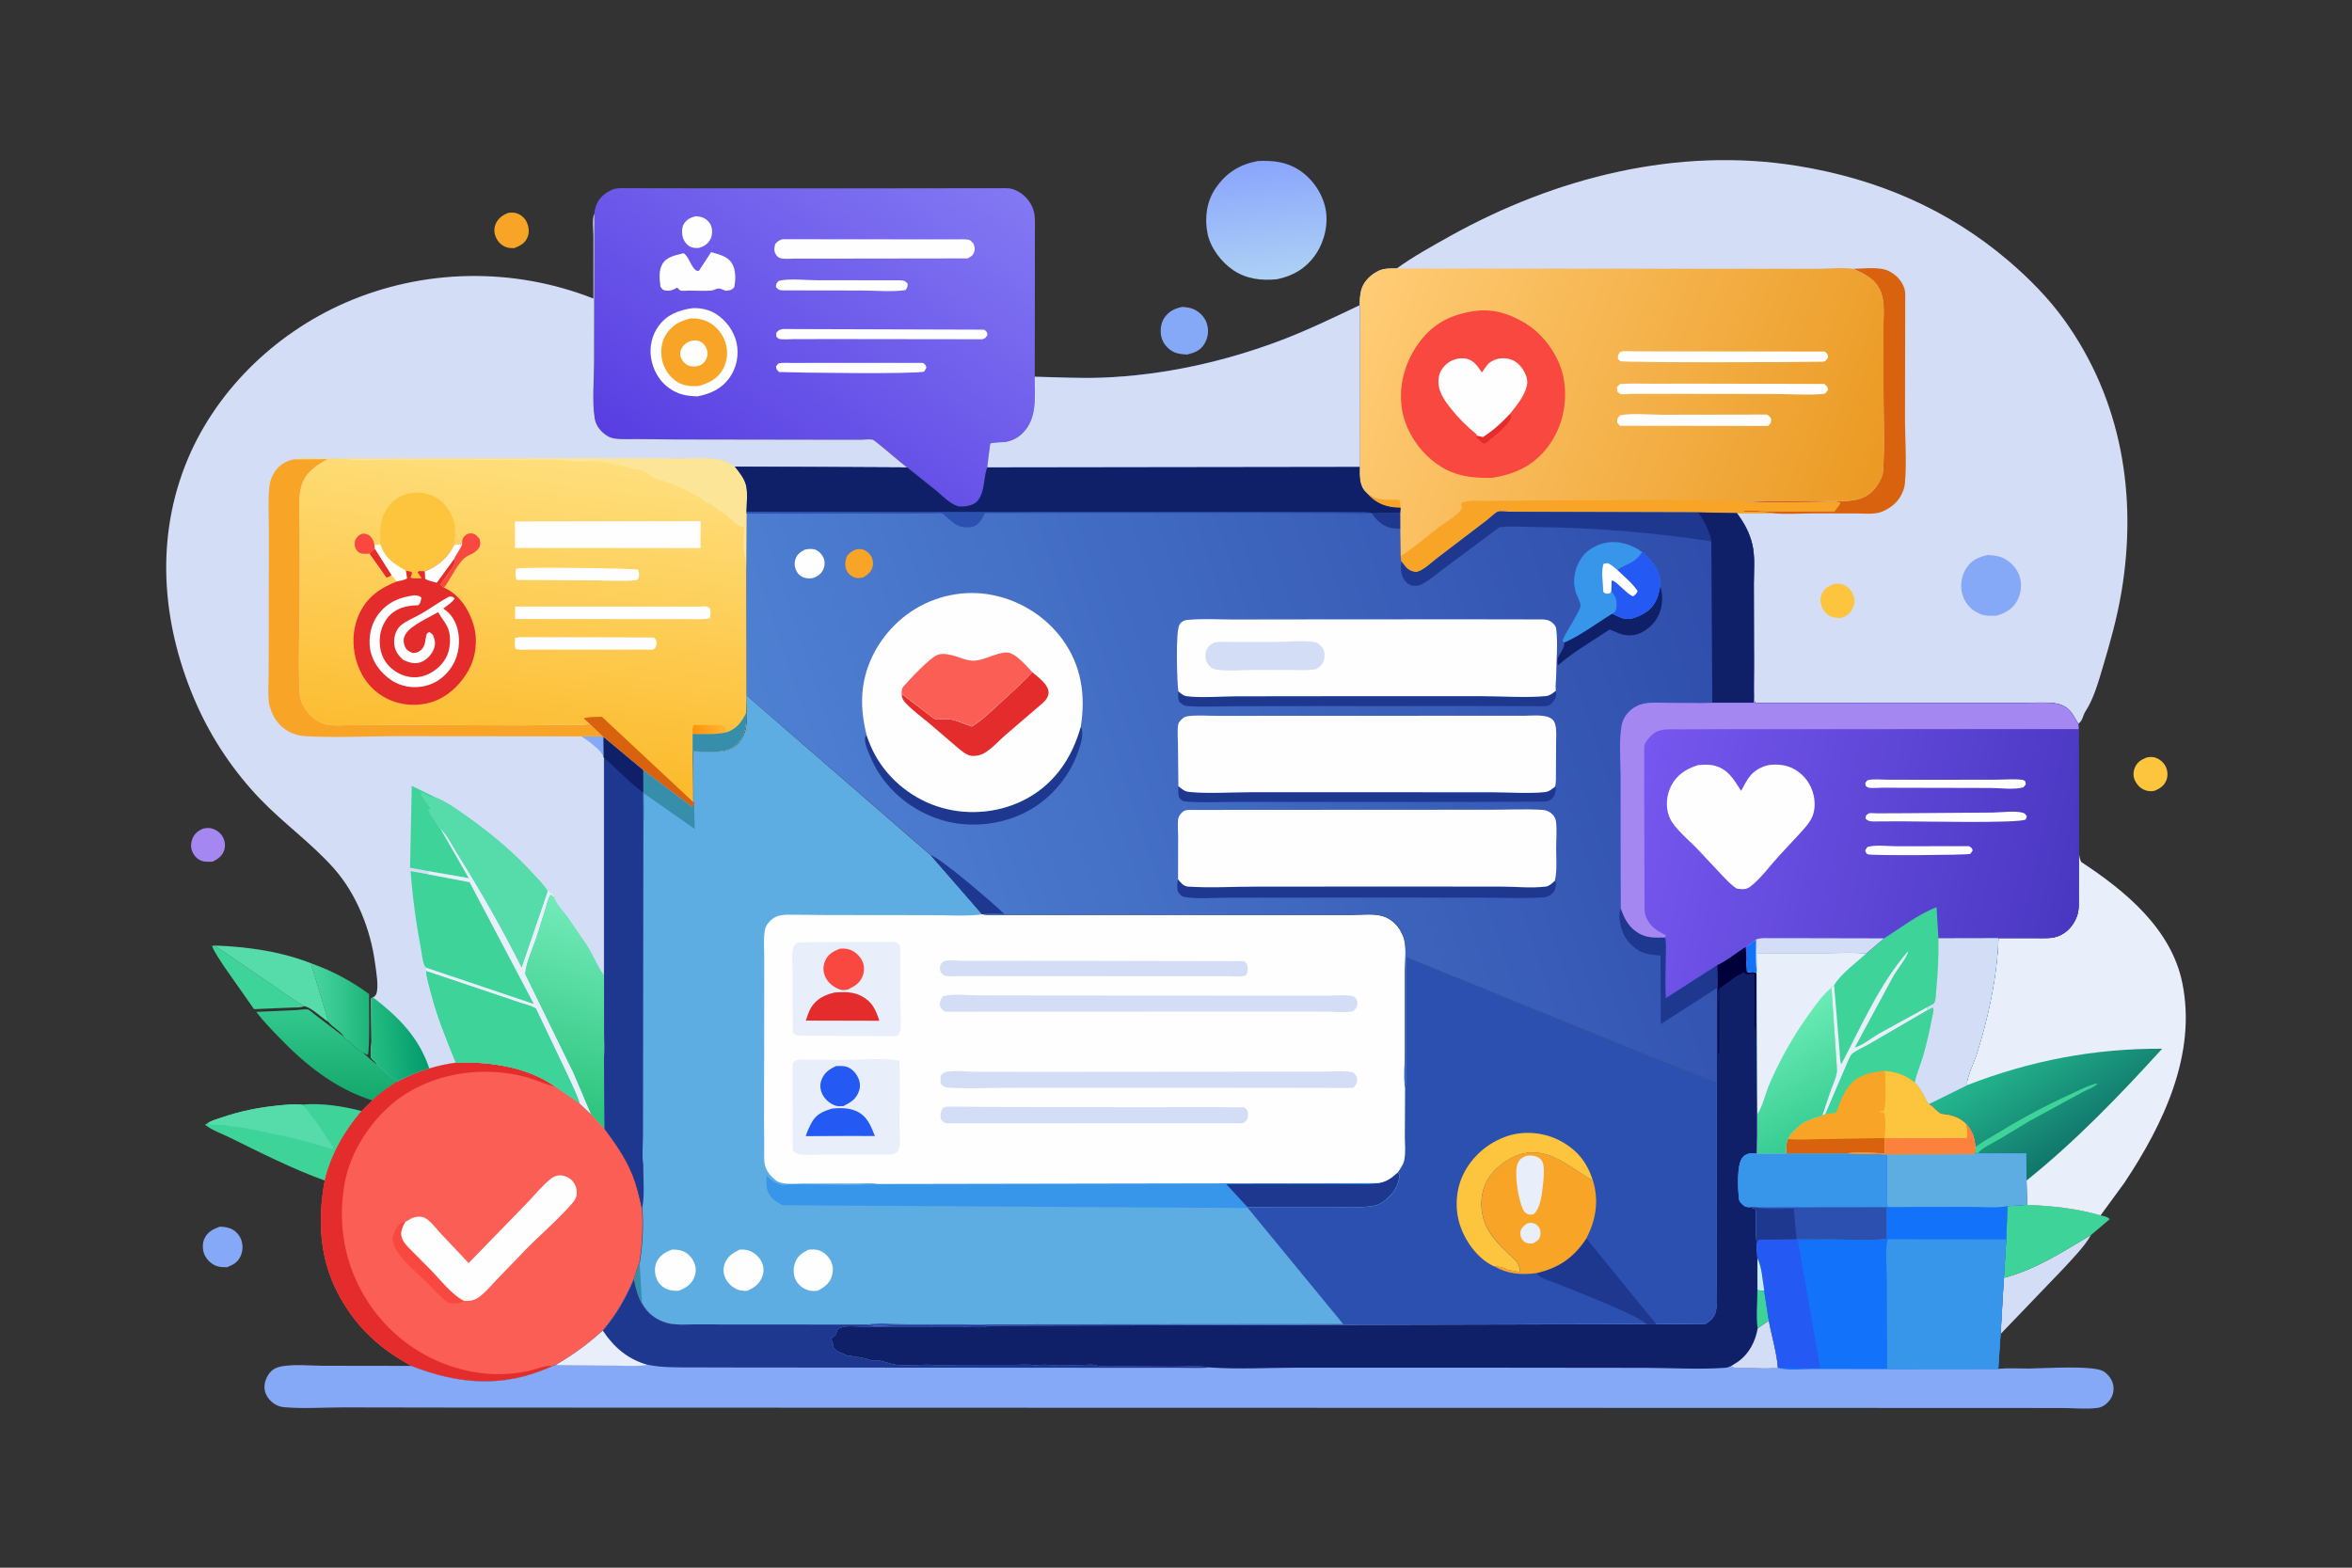 <?xml version="1.0" encoding="utf-8"?>
<!-- Generator: Adobe Illustrator 24.0.2, SVG Export Plug-In . SVG Version: 6.00 Build 0)  -->
<svg version="1.1" id="Layer_1" xmlns="http://www.w3.org/2000/svg" xmlns:xlink="http://www.w3.org/1999/xlink" x="0px" y="0px"
	 viewBox="0 0 3750 2500" style="enable-background:new 0 0 3750 2500;" xml:space="preserve">
<rect x="0" y="0" width="3750" height="2500" fill="#333333" stroke="none"/>
<style type="text/css">
	.st0{display:none;fill:#FEFEFE;}
	.st1{fill:#A487F1;}
	.st2{fill:#FCC53D;}
	.st3{fill:#F8A527;}
	.st4{fill:#85A9F6;}
	.st5{fill:#3ED399;}
	.st6{fill:#D3DDF6;}
	.st7{fill:url(#SVGID_1_);}
	.st8{fill:#56DBAA;}
	.st9{fill:url(#SVGID_2_);}
	.st10{fill:url(#SVGID_3_);}
	.st11{fill:#E8EEFA;}
	.st12{fill:url(#SVGID_4_);}
	.st13{fill:#FA5E54;}
	.st14{fill:#F8483F;}
	.st15{fill:#FEFEFE;}
	.st16{fill:#E42C2C;}
	.st17{fill:url(#SVGID_5_);}
	.st18{fill:#D9620E;}
	.st19{fill:url(#SVGID_6_);}
	.st20{fill:#1E3890;}
	.st21{fill:#102068;}
	.st22{fill:#00003B;}
	.st23{fill:#1272F9;}
	.st24{fill:#2459F3;}
	.st25{fill:#C6ECF2;}
	.st26{fill:#5DADE3;}
	.st27{fill:#3795EA;}
	.st28{fill:#2B50B0;}
	.st29{fill:url(#SVGID_7_);}
	.st30{fill:url(#SVGID_8_);}
	.st31{fill:url(#SVGID_9_);}
	.st32{fill:url(#SVGID_10_);}
	.st33{fill:#378EAB;}
	.st34{fill:#FCE596;}
	.st35{fill:url(#SVGID_11_);}
	.st36{fill:url(#SVGID_12_);}
	.st37{fill:#FC813C;}
	.st38{fill:url(#SVGID_13_);}
</style>
<path class="st0" d="M0,0h3750v2500H0V0z"/>
<path class="st1" d="M323.7,1321.4c4.4-0.8,8.5-1.5,12.9-0.5c7.4,1.7,14.5,6.6,18.4,13.3c3.5,6,4.7,14,2.7,20.7
	c-2.9,10.1-9.9,14.7-18.6,19.2c-5.2,0.1-11.3,0.6-16.3-0.9c-6.9-2-12.2-7-15.4-13.4c-3.8-7.6-3.4-15.3-0.3-23.1
	C310.5,1328.8,316.1,1324.8,323.7,1321.4z"/>
<path class="st2" d="M3422.7,1207.9c3.9-0.6,8.1-1.3,12-0.2c7.5,2,14.2,7.1,17.8,13.9c3.6,6.6,4.4,15.4,1.6,22.5
	c-3.4,8.9-10.4,13.5-18.7,16.9c-4.7,1.2-9.8,0.9-14.4-0.6c-8.3-2.8-13.9-8.7-17.4-16.5c-2.9-6.5-2.4-14,0.5-20.5
	C3407.9,1214.9,3414.6,1211.2,3422.7,1207.9z"/>
<path class="st3" d="M809.8,339.7c4-1.1,10.1-0.9,14,0.4c6.3,2.1,12.2,6.9,15.3,12.8c3.9,7.4,5.3,16.9,2.2,24.9
	c-3.9,10.2-12,14.1-21.3,17.9c-3.9,0-8.1,0-11.9-1.2c-8.2-2.6-14.2-8.5-17.5-16.3c-3.1-7.2-3.2-14.2-0.2-21.3
	C794,348.3,801.4,343,809.8,339.7z"/>
<path class="st4" d="M350.2,1956.2c6.1,0,12.2,0.9,17.8,3.2c7.2,2.9,13.3,9.5,16.2,16.7c3.4,8.7,3.3,18.5-0.6,27
	c-4.6,10.1-11.8,13.9-21.7,17.8c-5.3,0-10.6-0.1-15.7-1.7c-9-2.9-16.7-10.2-20.4-18.9c-3.1-7.4-3.3-17.6,0.1-25
	C331.1,1964.1,339.5,1960.5,350.2,1956.2z"/>
<path class="st4" d="M1884.9,489.4c6.7,0.6,13,1.1,19.1,4.1c9.4,4.5,17.2,12.6,20.3,22.8c3.2,10.7,2,21.6-3.6,31.4
	c-6.4,11.2-15.8,14.7-27.8,17.7c-7.9-0.5-15.8-0.9-22.9-4.8c-8.8-4.8-15.8-13.2-18.3-23c-2.3-9.1-1.2-21.2,3.8-29.3
	C1862.7,496.7,1872,492.3,1884.9,489.4z"/>
<path class="st5" d="M485,1604.5c-4.5,2.7-14.7,2.1-20.1,2.3l-59.9,2.5l-48.4-69c-6.5-10.2-14.2-20.8-18.7-31.9l4.3-0.6l130.4,89.1
	L485,1604.5z"/>
<path class="st6" d="M3194.9,2037.8c52.1-13.9,93.4-41.4,139.1-68.5c-10.5,18.7-29.5,37.7-44.1,53.7l-100.2,104.4L3194.9,2037.8z"/>
<linearGradient id="SVGID_1_" gradientUnits="userSpaceOnUse" x1="584.298" y1="892.705" x2="500.469" y2="891.955" gradientTransform="matrix(1 0 0 -1 0 2502)">
	<stop  offset="0" style="stop-color:#1FB67C"/>
	<stop  offset="1" style="stop-color:#48D59F"/>
</linearGradient>
<path class="st7" d="M498.3,1537.1c32.3,11.5,62.5,27.7,90.1,48.1c-0.1,12.3,1.4,93-2.1,97l-7.3-3.2c-1.9-2.4-2.8-1-5-2.3
	c-6.9-4.3-12.6-13.1-19.7-17.4c-3.3-2-3.9-2.4-5.7-5.8c-6.3-9.8-18.1-14.9-25.1-24l-25.8-86.8
	C496.8,1540.3,497.6,1539.6,498.3,1537.1z"/>
<path class="st8" d="M342.1,1507.8c53.2,2,106.5,9.4,156.2,29.3c-0.7,2.5-1.5,3.2-0.5,5.7l25.8,86.8c-10-5.9-28.2-23.9-38.6-25
	l-12.5-7.6L342.1,1507.8z"/>
<path class="st5" d="M3231.7,1921.3c40,1.7,78.8,5.5,117.4,16.8c5.6,1.5,10.5,1.8,14.6,6.1l-29.7,25.2
	c-45.7,27.1-86.9,54.6-139.1,68.5l3.8-61.4l2-53.1L3231.7,1921.3z"/>
<linearGradient id="SVGID_2_" gradientUnits="userSpaceOnUse" x1="521.112" y1="753.046" x2="521.369" y2="888.385" gradientTransform="matrix(1 0 0 -1 0 2502)">
	<stop  offset="0" style="stop-color:#15A96E"/>
	<stop  offset="1" style="stop-color:#32C78C"/>
</linearGradient>
<path class="st9" d="M593.9,1754.9c-58.3-18.2-106.2-56.2-148-99.6c-12.9-13.4-26.1-26.7-37.3-41.6l64.5-2.9c3.9-0.2,15-2,18.2-0.9
	c2.6,0.9,7.1,5.5,9.6,7.2l47.7,36.4c1.8,3.4,2.4,3.7,5.7,5.8c7.1,4.3,12.8,13.2,19.7,17.4c2.1,1.3,3.1-0.1,5,2.3
	c7.1,6.1,14.6,14.1,22.8,18.6c1.4,1.9,2.3,4.1,4.5,4.9c3.3,1.1,6.4,5.7,9,8.2c3.7,3.6,10.9,9.1,15.5,11.7l3.1,2.3
	C619.8,1733.5,605.8,1743.2,593.9,1754.9z"/>
<path class="st5" d="M331.3,1791.1c5.1-4,15.2-6.6,21.4-8.8c30-10.3,59.9-16.4,91.4-19.4c12.5-1.2,24.9-2.6,37.4-1.3
	c30-3,66.3,2.4,95.2,10.3c-27.6,32.2-48.8,69.4-58.7,110.9c-50.7-18.4-102.1-44.2-150.3-68.1c-13-6.4-29.7-12.1-40.9-21.2
	L331.3,1791.1z"/>
<path class="st8" d="M331.3,1791.1c5.1-4,15.2-6.6,21.4-8.8c30-10.3,59.9-16.4,91.4-19.4c12.5-1.2,24.9-2.6,37.4-1.3
	c4.5,4.5,8.9,8.4,12.1,14c2.8,4.9,7.6,9,10.9,13.7l21.8,33c2,3.2,2.7,5.6,5.7,8.2l-2.7,1.8l-1.5-0.4l-43.4-12.4
	c-4.8-1.5-9.8-2.2-14.6-3.7c-4.8-1.5-9.8-2.1-14.6-3.6l-25.1-5.1c-1.9-0.4-3.3-0.8-5-1.4c-2.9-1-5.2-1-8.3-0.9
	c-2.2-1.4-11.1-3.6-13.6-3.5c-4.6,0-6.1-0.7-10.2-1.9c-10.4-2.9-22.9-1.9-33.4-5C350.5,1791.9,339.2,1796.5,331.3,1791.1z"/>
<linearGradient id="SVGID_3_" gradientUnits="userSpaceOnUse" x1="2028.585" y1="2060.017" x2="2009.609" y2="2243.666" gradientTransform="matrix(1 0 0 -1 0 2502)">
	<stop  offset="0" style="stop-color:#ACD1F5"/>
	<stop  offset="1" style="stop-color:#89A5FC"/>
</linearGradient>
<path class="st10" d="M2005.6,256.7c24.1-0.8,44.6,0.9,65.6,14.4c20.9,13.5,37.2,36.9,42.1,61.3c5,24.4-1.4,52.1-15.2,72.7
	c-15.1,22.4-36,34.9-62.1,40.2c-24.9,2.5-48.6-0.3-69.8-14.5c-19-12.8-36.5-35.8-41-58.8c-4.8-24.9-1.5-50.7,13-71.9
	C1955.2,275.2,1976.4,262.3,2005.6,256.7z"/>
<path class="st11" d="M3314.6,1361.6c0.9,4.5,1.5,9,3.7,13c70.2,46.1,143.5,106.4,161.1,192.7c23.4,114-30.4,225.7-92,318.5
	l-38.3,52.4c-38.6-11.3-77.3-15.1-117.4-16.8l-0.7-38.7l-0.5-43.4l-77,0l-5,1.3l0.8-11c-0.9-16-4.5-26-15.3-38
	c-9-7.8-17-11.6-28.6-13.8c-2.9-0.5-9.3-0.8-11.7-2c-5.8-3.1-10.7-10.6-17.3-14.3l-1.4-0.8l61.5-30.3c-3.3-6.7,11.8-39.2,14.6-48.1
	c18.8-58.5,32.9-124.9,35.1-186.2l59.5,0c12.3,0,26.7,1.3,38.1-4c13.2-6.1,22.1-16.8,27.3-30.1c4.4-11.2,3.1-24.3,3.1-36.2
	L3314.6,1361.6z"/>
<linearGradient id="SVGID_4_" gradientUnits="userSpaceOnUse" x1="3325.217" y1="689.53" x2="3226.214" y2="837.847" gradientTransform="matrix(1 0 0 -1 0 2502)">
	<stop  offset="0" style="stop-color:#11776C"/>
	<stop  offset="1" style="stop-color:#23B68D"/>
</linearGradient>
<path class="st12" d="M3136.6,1730.4c100.8-39.1,202.4-58.5,310.7-58c-68.1,74.9-137.2,146.7-216.2,210.2l-0.5-43.4l-77,0l-5,1.3
	l0.8-11c-0.9-16-4.5-26-15.3-38c-9-7.8-17-11.6-28.6-13.8c-2.9-0.5-9.3-0.8-11.7-2c-5.8-3.1-10.7-10.6-17.3-14.3l-1.4-0.8
	L3136.6,1730.4z"/>
<path class="st5" d="M3149.4,1829.5c12.3-9.6,26.7-17,40-25.2c36.2-22.1,73.2-41.8,111.9-59.4c13.7-6.2,28.4-14.3,43.1-17.5
	c-2.5,5.3-17.3,10.6-22.9,13.7l-86.3,46.9l-46.3,28c-9.6,5.8-29.2,14.6-35.3,23.1l-5,1.3L3149.4,1829.5z"/>
<path class="st13" d="M726.7,1694.6c53.6-2.1,114.5,6.4,159.3,38.7l38.2,26.1l18,16.9l21.4,23.5c16.5,22.2,32.4,44.5,43.2,70.1
	c7.9,18.6,12.4,38,16.7,57.6c2,29.2,0.5,55.7-3.9,84.6l-9.2,27.7c-13,30.4-27.9,56.8-49.4,82c-23.8,21.8-47.1,38.7-75,54.8l-5.2,1.7
	l-4.7,2.2c-75.8,32.9-145.4,26.8-220.6-2.5c-41.3-22.6-73.3-48.7-100.1-87.7c-44-63.8-51.4-132.9-37.7-207.5
	c10-41.5,31.2-78.6,58.7-110.9l17.3-17.1c11.9-11.6,25.9-21.4,40-30.2c16.5-8.5,32.7-16,50.7-20.8
	C698.5,1699.5,712.3,1696.7,726.7,1694.6z"/>
<path class="st14" d="M739.7,2074.5c-7.7,4.7-15.8,4.8-24.5,3.3c-12.9-8.8-23.9-22-35-32.9c-15.6-15.3-35.2-31.4-47.2-49.6
	c-3.8-5.7-5.6-12.4-7.4-19c1.5-7.3,3.3-13.4,7.8-19.5c4.3-5.8,5.7-7.2,12.8-8.2c-3.9,7.5-8.1,15.3-5.6,24
	c2.8,9.5,10.5,16.3,17.2,23.1l27.7,27.9C701.9,2040.4,718.9,2063.4,739.7,2074.5z"/>
<path class="st15" d="M646.1,1948.7c2-1,3.7-2,5.6-3.2c6.4-4.3,14.9-6.5,22.6-4.5c9.7,2.5,21.2,18.3,27.9,25.5l45,47.7l92.3-95
	c12.4-12.7,25.1-28.8,39.1-39.7c4.2-3.3,9.5-5.4,14.9-5.2c7.3,0.3,14.8,3.7,19.5,9.4c5.2,6.3,7.3,13.1,6.4,21.2
	c-0.6,5.8-4,10.4-7.7,14.8c-21.7,25.1-49,48.1-72.4,71.9l-47.6,49.4c-8.2,8.5-16.4,18.5-25.7,25.8c-8.7,6.8-15.6,8.4-26.5,7.6
	c-20.8-11.1-37.7-34.1-54.3-50.8l-27.7-27.9c-6.7-6.8-14.4-13.5-17.2-23.1C637.9,1964,642.2,1956.2,646.1,1948.7z"/>
<path class="st16" d="M726.7,1694.6c53.6-2.1,114.5,6.4,159.3,38.7c-17.1-4-32.8-12-49.9-16.4c-62.9-16.2-133.8-7.3-189.2,27.5
	c-45.7,28.6-84.8,83.1-96,135.8c-14.5,68.5-1.9,139.5,36.9,197.8c37.8,56.8,95.8,95.9,162.8,109.1c29.7,5.9,61.3,5.6,90.9-0.5
	c11.7-2.4,27.7-9.9,39.3-8.4l-4.7,2.2c-75.8,32.9-145.4,26.8-220.6-2.5c-41.3-22.6-73.3-48.7-100.1-87.7
	c-44-63.8-51.4-132.9-37.7-207.5c10-41.5,31.2-78.6,58.7-110.9l17.3-17.1c11.9-11.6,25.9-21.4,40-30.2c16.5-8.5,32.7-16,50.7-20.8
	C698.5,1699.5,712.3,1696.7,726.7,1694.6z"/>
<linearGradient id="SVGID_5_" gradientUnits="userSpaceOnUse" x1="1100.515" y1="1718.825" x2="1493.96" y2="2283.267" gradientTransform="matrix(1 0 0 -1 0 2502)">
	<stop  offset="0" style="stop-color:#583EE2"/>
	<stop  offset="1" style="stop-color:#8378F3"/>
</linearGradient>
<path class="st17" d="M947.6,341.1c1.4-13.2,5.4-22.6,15.9-31.2c3.4-2.8,7-4.6,10.9-6.6c4.7-2.4,9.2-3,14.4-3.2l128.7,0.2l272.8,0.1
	l160.9-0.2l40.7,0c7.3,0,15.8-0.8,22.8,1.4c13.9,4.5,25.2,15,31.1,28.3c5.7,12.8,4.2,26.8,4.2,40.5l0,58.6l-0.2,171.7
	c0,30.8,4.8,66.3-19.3,90c-7.4,7.3-15.7,11.5-25.9,13.8c-4.2,0.9-23.4,0.7-25.6,2.9c-0.2,0.2-4.6,35-4.8,37.7
	c-6.1,16.8-3.3,36.5-14.2,52.1c-4.1,5.9-11.8,8.8-18.7,9.9c-4.3,0.7-9.9,1.4-14.1,0.1c-12.3-3.6-24.5-16.4-34.2-24.5l-46.5-37.2
	c-7.4-5-51.1-43.3-54.6-44.2c-4.9-1.2-13.8,0-19,0l-47.3,0l-245.8-0.4l-65-0.6c-11.3-0.1-23.6,0.8-34.7-0.9
	c-7.8-1.2-14-4.9-19.6-10.3c-6.5-6.2-10.7-13.1-12.1-22.1c-4.3-27.1-1-60-1-87.7L947.6,341.1z"/>
<path class="st15" d="M1109.4,344.7c4.2,0.5,8.4,1,12.3,2.8c5.6,2.5,10.4,7.6,12.3,13.4c2.3,7,1.7,15.2-1.9,21.6
	c-4,7.2-10.2,10.6-17.9,12.9c-4.4,0.3-8.7,0.2-12.8-1.6c-5.7-2.5-10.4-8.3-12.3-14.1c-2.1-6.1-2.5-16,0.8-21.8
	C1094.4,349.9,1101,347,1109.4,344.7z"/>
<path class="st15" d="M1241.7,447.8c17.3-4.1,43.3-0.9,61.5-0.9l131.4,0.1c6.6,0.2,8.1,0.5,12.5,5.2c0,5.4-0.3,6-3.3,10.4
	c-21.4,3.3-47.3,0.7-69.2,0.7l-124.9-0.2c-6.6-0.2-8.1-0.4-12.5-5.1C1237.3,452.1,1237.5,452.2,1241.7,447.8z"/>
<path class="st15" d="M1241,579.7c6.8-1.8,14.8-0.9,21.8-0.9l42.8-0.1l165.7,0c4.3,2.7,4.2,2.9,5.8,7.4l-3.5,6.4
	c-10.9,4.4-204.8,1.9-231.2,0.8c-3.7-3.6-4.5-3.6-5.2-9L1241,579.7z"/>
<path class="st15" d="M1247.9,524.7l321.3,1c4,3.1,4.2,3.3,5.3,8.2c-3,5.1-2.9,5.4-8.5,7.1l-235.4-0.3l-65.1,0.1
	c-6.4,0-18.2,1.3-24.1-0.7c-0.8-0.3-3-2.8-3.7-3.5l-0.1-5.5C1241.3,526.2,1241.9,526.3,1247.9,524.7z"/>
<path class="st15" d="M1089.8,403.8c7.4,4.1,11,18.4,17.5,25.2c2.9,3.1,2.8,2.8,7,2.9l19.5-29.8c11.6,3.3,25.6,6.3,32.7,17
	c7,10.6,6.6,26.7,4.2,38.9c-4.8,5.4-6.9,4.8-13.9,5.7c-7.2-2.9-9.6-5.1-17-2.1c-1.8,0.8-3.5,1.5-5.5,1.7c-11.5,1-23.9,0.1-35.5,0.1
	c-3.3,0-11,0.9-13.9-0.1c-1.3-0.4-4.1-3.7-5.3-4.7c-5.8,3.8-12.4,6-19.5,4.5c-4.2-0.9-4.8-2.9-7.1-6.1c-1.4-11.5-3.1-24.8,2.8-35.4
	C1062.7,409.1,1077.2,407.2,1089.8,403.8z"/>
<path class="st15" d="M1247.3,381.5l224.9,0.2l53.2,0c5.4,0,16.1-0.8,21,1.3c1.5,0.7,4.2,4,5.5,5.2c1.8,4.5,2.9,8.1,1.5,13
	c-1.8,6.4-5.3,8-10.7,10.9l-213.7,0.3l-60.9,0c-7,0-17.7,1.2-24.2-0.8c-3.7-1.2-6.2-4.2-7.9-7.7c-2.3-4.8-1.3-9.8,0-14.7
	C1239.4,384.9,1242.1,383.4,1247.3,381.5z"/>
<path class="st15" d="M1104.4,491.4c12.6-0.5,25.9,2.2,36.6,8.9c16.7,10.4,29.4,27.8,33.5,47.1c3.9,18.2,0.1,38-10.3,53.4
	c-12.9,19-30.2,26.8-51.9,31.3c-17.4-0.5-31.1-2.8-45.5-13.2c-16.2-11.7-25.7-28.9-28.8-48.5c-2.7-17.5,1.6-36.3,12.1-50.6
	C1063.8,501.4,1082.4,494.5,1104.4,491.4z"/>
<path class="st3" d="M1101.9,507.7c9.1-0.4,18.8,1.5,26.9,5.5c13.2,6.6,23.8,19.7,28.1,33.8c4.2,13.6,2.7,29.4-4.2,41.7
	c-8.9,15.9-22.6,22.3-39.4,27c-12.2,0.5-22.7-0.2-33.4-6.6c-12-7.2-21-20.7-24.1-34.3c-3.2-13.9-1.6-29.9,6.4-41.9
	C1072.1,518.1,1084.9,511.3,1101.9,507.7z"/>
<path class="st15" d="M1104.2,543c4.5-0.7,10,0.1,13.8,2.6c5.5,3.6,9,9,9.8,15.6c0.7,5.6-1,11.5-4.5,15.8c-4,5-8.5,6.5-14.6,7.4
	c-4.3,0.1-9-0.2-12.8-2.3c-5-2.8-9.1-8.1-10.7-13.5c-1.5-4.9-0.5-9.4,2.1-13.8C1091.2,548.1,1096.8,545,1104.2,543z"/>
<path class="st6" d="M2227,428.1c26.8-19.4,56.5-35.7,85.3-51.8C2480,283,2675,233.4,2866.8,264.7
	c125.6,20.5,238.4,68.4,335.4,151.1c33,28.2,64,59.5,89.4,94.9c91.4,127.5,116.5,280.5,90.8,433.5c-7,41.3-17.8,79.9-29.8,120
	c-6.7,22.4-14.6,50.7-27.5,70.1c-4.4,6.6-4.3,15.3-11.4,19.8c-5.4-6.8-8.1-15-14.4-21.3c-6.4-6.4-14.2-9.8-23.1-11
	c-15.6-2.1-33.2-0.6-49-0.6l-96.7,0l-332,0.1c-2.6-5.3-1.1-17.6-1.1-23.8l-1-61.1l-0.2-105.9c0-19.8,2.2-42.8-2.4-62.1
	c-4.7-19.4-12.9-34-24.6-49.8l-61.7-1.2l-252.7-0.7l-49.1-0.3c-4.4,0-13.4-1.3-17.2-0.1c-4.3,1.2-13.4,10.3-17.6,13.6l-79.4,60.5
	c-8.5,6.4-21.4,19-31.2,21.7c-5.8,1.6-14.2-2.3-18.1-6.4l-8.1-10.1l-1.2-8.5l-0.5-43.7l-0.1-25.1l0.6-8.1l-7.7-0.3
	c-19.2-1.5-33.8-8.7-46.3-23.2l-1.1-1c-11.2-10.7-10.3-26.8-10.1-40.9l0.2-257.7c-0.1-7.9,0.4-16.8,2.4-24.4
	c3-11.8,12.9-22.4,23.2-28.3l1.3-0.7C2204.7,427.4,2215.9,428.2,2227,428.1z"/>
<path class="st2" d="M2924.4,931.3c5-1.1,9.6-0.5,14.5,1.2c7.3,2.5,12.7,8.7,15.6,15.7c3.5,8.6,3.1,14.1-0.7,22.4
	c-3.8,8.4-10.3,11.8-18.5,14.9c-4.9,0-10.1-0.3-14.8-1.9c-6.8-2.4-13-8.8-15.6-15.5c-3-7.7-3.4-14.3,0.2-22
	C2908.7,938.4,2916.5,933.9,2924.4,931.3z"/>
<path class="st4" d="M3169.1,885.1c8.9,0.4,17.8,1.2,25.9,5.3c11.3,5.7,21.6,17.1,25.2,29.3c3.7,12,2.4,26.2-3.5,37.4
	c-7.2,13.8-18.9,20.3-33.2,24.7c-8.7,0.3-18.5,0.9-26.6-2.8l-2-1l-4.1-2c-10.9-6.1-18.9-16.7-22.2-28.6c-3.6-13-1.5-28.5,5.6-40.1
	C3142.4,893.8,3154.2,888.2,3169.1,885.1z"/>
<path class="st18" d="M2955,428.7c16.2-0.2,41.8-3.8,56.2,3.4c11.7,5.8,21.1,15.2,25.1,27.9c2.1,6.5,1.3,14,1.3,20.7l0,38.9
	l-0.3,144.8c-0.1,34.8,3.1,72.6-0.2,107.1c-0.6,6.4-3.3,13.7-6.5,19.3c-6.7,11.9-16.8,19.4-29,24.8c-11.9,5.3-29.6,3.2-42.7,3.2
	l-66.9-0.1c-21,0-43.9,1.9-64.6-0.2c-11.9-2.1-25.2-1.5-37.3-2c-3.6-0.1-9.4,0.5-12.2-1.4c11.5-2,27.5,0,39.5,0l107.6,0
	c2.9-4.8,7.1-8.3,9-13.5c-8.3-2.7-21.9-1-30.8-1c-13.3,0.1-116.4,2.2-121.4-1.8l115-0.2c20.9-0.1,49.3,3.1,69.1-3.5
	c15.8-5.2,25.4-16.2,32.5-30.8c2.2-4.5,3.6-8.9,3.9-13.9c2.8-42.7,0.5-87,0.6-129.9l-0.1-98.9c0-16.7,2.5-38.4-3.5-54.3
	C2991.3,445.4,2974.6,437.9,2955,428.7z"/>
<linearGradient id="SVGID_6_" gradientUnits="userSpaceOnUse" x1="2978.288" y1="1694.646" x2="2156.432" y2="1995.798" gradientTransform="matrix(1 0 0 -1 0 2502)">
	<stop  offset="0" style="stop-color:#EB9A23"/>
	<stop  offset="1" style="stop-color:#FFCC76"/>
</linearGradient>
<path class="st19" d="M2227,428.1l530.6,0.5l142,0c17,0,38.9-2.5,55.4,0.2c19.6,9.2,36.4,16.7,44.5,38.5c6,15.9,3.4,37.6,3.5,54.3
	l0.1,98.9c0,42.9,2.2,87.1-0.6,129.9c-0.3,5-1.7,9.4-3.9,13.9c-7,14.6-16.7,25.6-32.5,30.8c-19.9,6.6-48.2,3.4-69.1,3.5l-115,0.2
	c5,4,108.1,1.8,121.4,1.8c8.9,0,22.5-1.7,30.8,1c-1.9,5.2-6.1,8.7-9,13.5l-107.6,0c-12,0-27.9-2-39.5,0c2.8,1.9,8.6,1.3,12.2,1.4
	c12.1,0.5,25.4-0.1,37.3,2l-58.3,0l-61.7-1.2l-252.7-0.7l-49.1-0.3c-4.4,0-13.4-1.3-17.2-0.1c-4.3,1.2-13.4,10.3-17.6,13.6
	l-79.4,60.5c-8.5,6.4-21.4,19-31.2,21.7c-5.8,1.6-14.2-2.3-18.1-6.4l-8.1-10.1l-1.2-8.5l-0.5-43.7l-0.1-25.1l0.6-8.1l-7.7-0.3
	c-19.2-1.5-33.8-8.7-46.3-23.2l-1.1-1c-11.2-10.7-10.3-26.8-10.1-40.9l0.2-257.7c-0.1-7.9,0.4-16.8,2.4-24.4
	c3-11.8,12.9-22.4,23.2-28.3l1.3-0.7C2204.7,427.4,2215.9,428.2,2227,428.1z"/>
<path class="st3" d="M2179,786.3c5.3,3.1,11.4,7.3,17.3,8.9c8.2,2.2,17.4,1.7,25.9,1.8c1.3,0,7.1-0.4,8,0.1c1.2,0.6,1.5,2.2,2.3,3.3
	l0.5,9.5l-7.7-0.3C2206.1,808,2191.5,800.8,2179,786.3z"/>
<path class="st15" d="M2583.5,662.1c19.8-3.6,46.6-0.6,67-0.7l166.6-0.3c4.2,2.5,4.7,3,6.9,7.4c-0.4,6.4-0.4,6.4-5.1,10.8
	l-236.2-0.3l-4.4-5C2578.6,666.9,2578.4,667,2583.5,662.1z"/>
<path class="st15" d="M2582.7,561.4c6.9-2.5,17.9-1.1,25.4-1.1l56.6,0.1l244.8,0.2c4.4,4,4.6,4,5.2,9.9l-4.3,5.2
	c-1.7,0.7-3.2,1.2-5,1.2c-30.8,0.8-316.2,1.6-321.9-0.9c-1-0.5-2.9-2.8-3.8-3.7C2579,566.7,2580,566.1,2582.7,561.4z"/>
<path class="st15" d="M2582.5,612.6c15-1.6,30.7-0.7,45.8-0.7l78.6-0.1l201.7,0.5c4.4,3.7,5.1,3.8,6.1,9.4l-4.2,5.5
	c-1.6,0.5-3,0.9-4.7,1.1c-25.1,2.2-52.6,0-78,0l-167.1-0.2l-56.8,0c-5.1,0-15.8,1.4-20.4,0c-1.2-0.4-3.8-2.9-5-3.8l-0.4-7
	L2582.5,612.6z"/>
<path class="st3" d="M2233,886.7c21.6-13,41.1-30.8,61.2-46c10.7-8.1,31.4-19.7,37.3-31.1l-2.1-4.6l1.5-3.7
	c11.9-4.2,28.7-2.4,41.3-2.5l74.6-0.7l209.4-0.9l125.6,1.6c5,4,108.1,1.8,121.4,1.8c8.9,0,22.5-1.7,30.8,1c-1.9,5.2-6.1,8.7-9,13.5
	l-107.6,0c-12,0-27.9-2-39.5,0c2.8,1.9,8.6,1.3,12.2,1.4c12.1,0.5,25.4-0.1,37.3,2l-58.3,0l-61.7-1.2l-252.7-0.7l-49.1-0.3
	c-4.4,0-13.4-1.3-17.2-0.1c-4.3,1.2-13.4,10.3-17.6,13.6l-79.4,60.5c-8.5,6.4-21.4,19-31.2,21.7c-5.8,1.6-14.2-2.3-18.1-6.4
	l-8.1-10.1L2233,886.7z"/>
<path class="st14" d="M2357.8,495.3c28.6-2.6,58.9,8.9,81.8,25.3c27.3,19.5,49.3,53.6,54.2,87.1c5.4,36.8-3.2,74.2-25.4,104.2
	c-22.9,30.8-53.1,44.5-90,50.2c-34.6,0.5-62.7-3.3-91.1-24.9c-27.6-21-48.6-54.5-52.7-89.4c-4.6-39.3,8.3-77.7,33.1-108
	C2290.6,511.7,2322.5,498.7,2357.8,495.3z"/>
<path class="st16" d="M2407.6,659.8c1.2,2.9,2.5,4.1,1.2,7.2c-5.2,12.1-20.7,23.7-30.7,32c-2.8,2.3-7.1,6.9-10.3,8.1l-2.3,0.5
	c-4.5-3.6-8.8-6.7-12.1-11.5l1.4-1.3l9.7,2C2381.1,686.6,2394.2,673.9,2407.6,659.8z"/>
<path class="st15" d="M2354.7,694.8l-0.5-2.2c-14.7-11.8-28.5-25.5-40.2-40.2c-11.8-14.7-22.7-29.9-20.2-49.7
	c1.2-9.6,7-18.3,14.7-23.9c8.1-5.9,19.2-8.9,29.2-6.8c12.3,2.5,18.5,12.3,24.9,22c4-4.9,7.8-12.4,13-16.1c8.9-6.3,19.4-7.9,29.9-5.6
	c9.5,2,17.1,8.6,22.4,16.6c5,7.6,8.7,16.9,6.5,26.1c-4,17.1-16.1,31.4-26.9,44.9c-13.4,14.1-26.5,26.8-43.2,37L2354.7,694.8z"/>
<path class="st4" d="M2737.6,1538.9c15.3-6.8,31-20.4,45.8-29.2l1.3,25.6l0.5,14.1c5.5,2.8,7.8-2,14.4,2l1.1,0.2l1,225.4v33.7
	l-0.2,28.4l46.2,0l97.5,0l63,1.5l140.2-0.2l5-1.3l77,0l0.5,43.4l0.7,38.7l-31,2.1l-2,53.1l-3.8,61.4l-5.2,89.6l-3.7,55.6l0.7-0.2
	c15.4-1.4,32-0.3,47.5-0.4c25.9-0.2,102.4-5.5,119.4,4.3c7.1,4.1,13.3,12.3,15.4,20.3c2.1,8.4,0.7,17.1-4.1,24.3
	c-4.2,6.3-11.8,12.6-19.6,13.8c-17.3,2.5-37.5,0.4-55.2,0.3l-110.2-0.1l-415.8-0.1l-1370.4-0.3l-653.7-0.2l-193.5-0.3
	c-30.8,0-64.3,2.5-94.9-0.5c-5.9-0.6-12.5-3.5-17-7.3c-7.2-6-12.2-13.6-12.8-23.1c-0.6-9.2,4-20.2,10.4-26.5
	c5.7-5.6,12.4-7.5,20.1-8.6c19.9-2.9,43.3-0.5,63.5-0.4l139.8,0.2c75.2,29.3,144.7,35.4,220.6,2.5l4.7-2.2l5.2-1.7
	c27.9-16.1,51.2-33,75-54.8c21.5-25.2,36.5-51.6,49.4-82c3,13.4,6.1,27.1,13,39.2c8.2,14.8,21.8,25.3,38.1,30.2
	c13.8,4.1,29.6,2.7,43.9,2.7l68.4,0.1l208.7,0.1c18.9-3.2,43.6-0.3,63-0.3l156.3,0.1l538.8-0.5l-151.9-184.9l-0.4-1.6l131.8-0.2
	c22.9-0.1,48.5,2,70.9-2.1c6.4-1.2,12.5-4.9,17.5-9c13.3-10.9,20.7-22.8,22.5-39.9l-3.4-3.7c4.1-5.9,8.9-12.5,10.5-19.5
	c2.6-11.4,1-26,1-37.8l0.3-78.7c4.3-4.9,2-34.1,2-42l-0.1-165.4l395.9,161.4l39.4,15.4c6.9,1.7,13.1,5.6,19.7,7.8l38.2,15.2l2.2,0.6
	l0-151.3l0.8-3.9L2737.6,1538.9z"/>
<path class="st11" d="M961.2,2121.9c17.7,26.7,39.9,45.6,71.2,54.7c-17.8,2.9-37.8,1.1-55.8,1.1l-90.4-0.9
	C914,2160.6,937.3,2143.6,961.2,2121.9z"/>
<path class="st20" d="M961.2,2121.9c21.5-25.2,36.5-51.6,49.4-82c3,13.4,6.1,27.1,13,39.2c8.2,14.8,21.8,25.3,38.1,30.2
	c13.8,4.1,29.6,2.7,43.9,2.7l68.4,0.1l208.7,0.1c10.5,3.9,31.8,1.3,43.6,1.3l113.9,0.1c10.9,0,25.4-1.8,35.7,0.5
	c-7.4,4.9-33.5,1.4-42.6,1.4l-152.1,0.5c-11.3,0.1-30-2.8-40.3,1.1c-9.4,3.6-5,6.1-9,12c-1,1.5-5.6,4.1-7.2,5.3l0.7,1.7
	c1.9,4.3,3.2,7.7,3.5,12.4c6.1,9.6,14.7,8.1,22.9,14l2.1-0.3c4.4-0.4,7.7,2.1,12.4,1.8c4-0.2,8.7,1.6,12.7,2.3
	c4,0.7,7.6,2.6,11.6,3.3c4.4,0.8,9-0.5,13.4,0.5c8.4,2,18.5,5.9,26.8,6.6c20,1.8,40.9-1.7,60.9,0.2c12,1.2,25.9-0.3,38.1-0.3l84.5,0
	c11.3,0,24.7-1.4,35.7,0.6c2.6,0.5,3.6,0.1,6.1-0.3c6.3-1,14.2-0.6,20.6,0c16.3,1.6,35-0.3,51.5-0.3c4.2,0,12-1.1,15.8,0
	c13,3.7,29.5,2,43.5,2.1l81.9,0.6c19.2,0.2,42.7-2.1,61.4,1.5c-17.7,1.3-36.1,0.4-53.8,0.4l-98.7,0l-312.7-0.2l-279.1-0.2l-85.2-0.2
	c-23.3-0.1-46,0.5-69-4.3C1001,2167.5,978.9,2148.5,961.2,2121.9z"/>
<path class="st21" d="M2737.6,1538.9c15.3-6.8,31-20.4,45.8-29.2l1.3,25.6l0.5,14.1c5.5,2.8,7.8-2,14.4,2l1.1,0.2l1,225.4v33.7
	l-0.2,28.4c-9,0.1-16-1-22.6,6c-10.3,10.8-7.9,51-6.5,66c0.5,5,4.5,9,8.4,11.8c2,1.4,3.3,1.8,5.7,1.9c2.6,0.5,11,1.2,12.1,3.4
	c1.9,3.7,1.1,10.8,1.2,15.1c0.2,13.9-0.2,27.9,1,41.7l1.1,21.8l0,50.1c3.8,1.1,6.9,1.5,10.8,1.4l7.3,47.5
	c4.3,23.9,12.6,50.7,14.4,74.7c-15.3,2.9-34.8,0.8-50.5,0.7c-7.8,0-17.8,1.5-24.7-2.5c-2.6,1.2-5.3,2.3-8.1,2.5
	c-41.7,3-85.6,0.2-127.6,0.1l-267.3-0.3l-285.4,0c-46.1,0-94.1,2.8-140-0.2c-18.7-3.6-42.2-1.4-61.4-1.5l-81.9-0.6
	c-14-0.1-30.6,1.6-43.5-2.1c-3.8-1.1-11.6,0-15.8,0c-16.5,0-35.2,1.9-51.5,0.3c-6.3-0.6-14.3-1-20.6,0c-2.5,0.4-3.5,0.7-6.1,0.3
	c-11-2-24.5-0.6-35.7-0.6l-84.5,0c-12.2,0-26,1.5-38.1,0.3c-20-2-40.8,1.6-60.9-0.2c-8.4-0.8-18.5-4.7-26.8-6.6
	c-4.3-1-9,0.3-13.4-0.5c-4-0.7-7.6-2.6-11.6-3.3c-4-0.7-8.7-2.5-12.7-2.3c-4.8,0.3-8-2.3-12.4-1.8l-2.1,0.3
	c-8.1-5.9-16.7-4.4-22.9-14c-0.3-4.7-1.6-8.1-3.5-12.4l-0.7-1.7c1.6-1.2,6.2-3.8,7.2-5.3c4-5.9-0.4-8.4,9-12c10.3-3.9,29-1,40.3-1.1
	l152.1-0.5c9.1-0.1,35.2,3.5,42.6-1.4l1048.6-2.5l16.2,0.2l78.7-0.6c7.3-4.7,13.7-9.9,15.9-18.7l0.4-1.8c2.6-10.9,1.3-23.7,1.3-34.9
	l0-66.5l-0.1-262.2l0-151.3l0.8-3.9L2737.6,1538.9z"/>
<path class="st5" d="M2802,2057c3.8,1.1,6.9,1.5,10.8,1.4l7.3,47.5l-17.7,12.2C2799.5,2099.4,2802.1,2076.3,2802,2057z"/>
<path class="st22" d="M2737.6,1538.9c15.3-6.8,31-20.4,45.8-29.2l1.3,25.6l0.5,14.1c5.5,2.8,7.8-2,14.4,2l-0.9,92.2
	c-2.4-10.5-1-23.5-1-34.4l-0.4-55.7l-3-1.9l-1.2,0.5c-3.3,1.3-5.4,2-9,1.5l-3.7-3.2c-7.2,3.9-14.9,7.7-21.2,13l-18.2,13.5
	l-0.1,103.5l-1.3,1l0.2-75.2c0-10.1,1.9-25-1.9-34.3L2737.6,1538.9z"/>
<path class="st6" d="M2802.5,2118.2l17.7-12.2c4.3,23.9,12.6,50.7,14.4,74.7c-15.3,2.9-34.8,0.8-50.5,0.7c-7.8,0-17.8,1.5-24.7-2.5
	l11.5-7.3C2788.8,2158.9,2798.7,2139.5,2802.5,2118.2z"/>
<path class="st23" d="M3008.4,1840.7l140.2-0.2l5-1.3l77,0l0.5,43.4l0.7,38.7l-31,2.1l-2,53.1l-3.8,61.4l-5.2,89.6l-3.7,55.6
	l-177.1,0.2l-120.5-0.1c-14.9,0-38.7,2.9-52.5-1.8l-1.3-0.7c-1.7-24-10-50.8-14.4-74.7l-7.3-47.5c-4,0-7-0.3-10.8-1.4l0-50.1
	l-1.1-21.8c-1.1-13.8-0.7-27.9-1-41.7c0-4.3,0.8-11.4-1.2-15.1c-1.1-2.2-9.5-2.9-12.1-3.4c-2.4-0.2-3.7-0.5-5.7-1.9
	c-3.9-2.8-7.9-6.8-8.4-11.8c-1.4-14.9-3.8-55.2,6.5-66c6.6-7,13.6-6,22.6-6l46.2,0l97.5,0L3008.4,1840.7z"/>
<path class="st24" d="M2864.5,1976.4l51.5,0.1l-49.5,1.7l35.8,203.7l-66.4-0.5l-1.3-0.7c-1.7-24-10-50.8-14.4-74.7l-7.3-47.5
	c-4,0-7-0.3-10.8-1.4l0-50.1l-1.1-21.8c0.4-3.7,0.5-5.4,3.1-8.2L2864.5,1976.4z"/>
<path class="st25" d="M2802,2006.9c7.2,13.1,8.3,36.5,10.9,51.5c-4,0-7-0.3-10.8-1.4L2802,2006.9z"/>
<path class="st26" d="M3008.4,1840.7l140.2-0.2l5-1.3l77,0l0.5,43.4l0.7,38.7l-31,2.1c-18.8,3.5-41.3,1.1-60.5,1.2l-130.2,0.2
	c-3.1-5.6-1.6-16.2-1.6-22.8L3008.4,1840.7z"/>
<path class="st27" d="M2801.7,1839.2l46.2,0l97.5,0l63,1.5l0,61.2c0,6.6-1.5,17.2,1.6,22.8l-1.9,0.4l0.1,50.4
	c-29.2,3.5-62.5,0.9-92.2,1l-51.5-0.1l-60.6,0.5c-2.6,2.8-2.7,4.5-3.1,8.2c-1.1-13.8-0.7-27.9-1-41.7c0-4.3,0.8-11.4-1.2-15.1
	c-1.1-2.2-9.5-2.9-12.1-3.4c-2.4-0.2-3.7-0.5-5.7-1.9c-3.9-2.8-7.9-6.8-8.4-11.8c-1.4-14.9-3.8-55.2,6.5-66
	C2785.7,1838.2,2792.7,1839.3,2801.7,1839.2z"/>
<path class="st28" d="M2786.6,1924.9l12.1,0.5l209.4-0.3l0.1,50.4c-29.2,3.5-62.5,0.9-92.2,1l-51.5-0.1l-60.6,0.5
	c-2.6,2.8-2.7,4.5-3.1,8.2c-1.1-13.8-0.7-27.9-1-41.7c0-4.3,0.8-11.4-1.2-15.1C2797.6,1926.1,2789.2,1925.4,2786.6,1924.9z"/>
<path class="st20" d="M2786.6,1924.9l12.1,0.5l1.5,0.3c18.5,3.7,40.6,1.6,59.6,1.7l4.8,49l-60.6,0.5c-2.6,2.8-2.7,4.5-3.1,8.2
	c-1.1-13.8-0.7-27.9-1-41.7c0-4.3,0.8-11.4-1.2-15.1C2797.6,1926.1,2789.2,1925.4,2786.6,1924.9z"/>
<path class="st27" d="M3009.6,1976.3l189.1,0.2l-3.8,61.4l-5.2,89.6l-3.7,55.6l-177.1,0.2l-0.5-142.4
	C3008.3,2020.9,3005.2,1995.5,3009.6,1976.3z"/>
<path class="st28" d="M2239.9,1733.9c4.3-4.9,2-34.1,2-42l-0.1-165.4l395.9,161.4l39.4,15.4c6.9,1.7,13.1,5.6,19.7,7.8l38.2,15.2
	l2.2,0.6l0.1,262.2l0,66.5c0,11.2,1.3,24-1.3,34.9l-0.4,1.8c-2.2,8.9-8.6,14.1-15.9,18.7l-78.7,0.6l-16.2-0.2l-1048.6,2.5
	c-10.3-2.2-24.8-0.5-35.7-0.5l-113.9-0.1c-11.9,0-33.2,2.6-43.6-1.3c18.9-3.2,43.6-0.3,63-0.3l156.3,0.1l538.8-0.5l-151.9-184.9
	l-0.4-1.6l131.8-0.2c22.9-0.1,48.5,2,70.9-2.1c6.4-1.2,12.5-4.9,17.5-9c13.3-10.9,20.7-22.8,22.5-39.9l-3.4-3.7
	c4.1-5.9,8.9-12.5,10.5-19.5c2.6-11.4,1-26,1-37.8L2239.9,1733.9z"/>
<path class="st20" d="M2529.3,1974.9l111.5,136.9l-16.2-0.2c-9.7-13.2-117.7-54.5-140.4-64c-10.1-4.2-28.4-8.2-34.5-17.2
	C2485.7,2022,2509.2,2005.4,2529.3,1974.9z"/>
<path class="st2" d="M2382.1,2019.4l-2.4-1.1c-23.7-11.8-42.7-37.8-51.2-62.4c-9.3-26.7-7.8-57.8,4.6-83.3
	c14.1-28.9,40.2-51,70.6-61c26.5-8.7,57.9-5.8,82.6,7c27.6,14.2,44.2,34.7,53.4,64.2l-1.8-1c-34.4-19.7-68.1-53.3-111.8-41.6
	c-22,5.9-44.2,22.9-55.2,42.8c-10.1,18.2-11.4,41.1-5.6,60.9c8,27.6,31,46.9,50.9,66c4,3.8,7.3,11.4,7.3,17.1l-0.1,1.5
	c-2.7-0.2-4.5-0.3-7.1-1.2c-4.7-1.6-9-0.3-13.6-2.9C2397.2,2021.2,2388.4,2019.6,2382.1,2019.4z"/>
<path class="st3" d="M2382.1,2019.4c6.3,0.1,15.1,1.8,20.7,4.9c4.6,2.6,8.9,1.3,13.6,2.9c2.5,0.9,4.4,1,7.1,1.2l0.1-1.5
	c0-5.7-3.3-13.2-7.3-17.1c-19.8-19.1-42.8-38.4-50.9-66c-5.8-19.8-4.5-42.6,5.6-60.9c11-19.9,33.2-36.9,55.2-42.8
	c43.6-11.7,77.4,21.9,111.8,41.6l1.8,1c9.8,32.8,4.7,62.1-10.4,92.1c-20.1,30.5-43.6,47.1-79.5,55.4
	C2425,2033.5,2404.2,2031.7,2382.1,2019.4z"/>
<path class="st11" d="M2434,1951.5c1.6-0.6,3.2-1.3,5-1.4c6.5-0.2,10.5,1.7,14.5,6.8c2.8,3.5,3.3,10.5,2,14.7
	c-1.8,6.1-5.1,7.6-10.2,10.6c-1.3,0.5-1.4,0.6-3,0.8c-4.7,0.5-10-0.7-13.4-4.1c-3.4-3.4-5-7.8-4.9-12.6
	C2424.3,1958.8,2428.8,1955.8,2434,1951.5z"/>
<path class="st11" d="M2433.3,1843.4c2.5-0.4,5-0.8,7.5-0.7c6,0.2,12.8,2.4,16.7,7.1c6.2,7.5,3.7,29.4,2.7,39
	c-1.4,13.5-4,38.5-14.9,47.4c-3.1,1.2-5.2,0.8-8.4,0.6c-3.8-2-6.7-3.8-8.6-7.8c-7.2-15.3-14.9-58.9-8.4-74
	C2422.7,1848.6,2427,1845.9,2433.3,1843.4z"/>
<path class="st6" d="M594.7,1590.4c2.4-1.4,3.9-2.2,5.1-5c4.6-11.2-0.2-37.5-1.8-49.2c-7-53.5-29.5-110.6-65.7-151.4
	c-35.4-39.9-79.7-71.4-116.8-109.9c-42-43.5-77.1-95.6-101.7-150.8c-53.8-121-67.5-255.9-18.8-381.2
	C340.2,626.6,436.5,532.7,550,483c125.4-54.8,268.7-57.1,396.1-6.9l0-100.6c0-7.9-2.3-28.1,1.5-34.5l-0.4,238.2
	c0,27.8-3.3,60.6,1,87.7c1.4,8.9,5.6,15.9,12.1,22.1c5.6,5.4,11.8,9.1,19.6,10.3c11.1,1.7,23.5,0.8,34.7,0.9l65,0.6l245.8,0.4
	l47.3,0c5.2,0,14.1-1.2,19,0c3.4,0.9,47.1,39.1,54.6,44.2l-274.8-1.4c7.1,9,14.8,18.2,17.8,29.6c3.1,11.9,1,30.3,0.8,42.7l0.3,2.7
	l-0.4,88.5l0.2,201.5l-0.5,27.8c0.5,17.8-0.5,35.1-13.5,48.6c-12.3,12.7-26.3,13.3-43,13.5l-28.9-0.7l0.6,80.6l1.6,4.8
	c-1,1.5-2,2.2-3.3,3.3l-78-58.6l-62.9-52.4l0.1,31l0.5,1.5l0,347.3l0,89.9c0,13,1.5,27.7-0.2,40.5l0.8,113.7l-21.4-23.5l-18-16.9
	l-38.2-26.1c-44.8-32.3-105.8-40.8-159.3-38.7c-14.4,2-28.2,4.9-42.1,9.2c-18,4.8-34.2,12.3-50.7,20.8l-3.1-2.3
	c-4.6-2.5-11.9-8.1-15.5-11.7c-2.5-2.5-5.6-7-9-8.2c-2.2-0.7-3.1-3-4.5-4.9c-2-3.1-9.6-8.9-10.3-11.5c-1.5-5.2,0.8-18.7,0.9-24.7
	l-0.8-68.9L594.7,1590.4z"/>
<path class="st4" d="M960.9,1174.3l1.5,1.6l0.1,31c-4.3-11.1-25.6-26-35.5-32.7L960.9,1174.3z"/>
<path class="st5" d="M682.2,1389l-28.4-5.2l2.7-130.6l38.2,18.7l-1.2,0c-5.2,0.1-8.1-1.3-12.6-3.4c-3-1.4-5.3-2.6-7.9-4.7l-1.5,1.9
	c3.7,8.6,11.2,16.5,16.2,24.7l-1.9,0.3l-2.7,0.6c0,4,8.4,14.8,11,18.7c2.8,4.2,4.2,7.9,8.1,11.3l45.5,79.1L682.2,1389z"/>
<linearGradient id="SVGID_7_" gradientUnits="userSpaceOnUse" x1="673.852" y1="849.455" x2="592.943" y2="842.672" gradientTransform="matrix(1 0 0 -1 0 2502)">
	<stop  offset="0" style="stop-color:#049C6C"/>
	<stop  offset="1" style="stop-color:#24BE82"/>
</linearGradient>
<path class="st29" d="M601.8,1697.7c-2-3.1-9.6-8.9-10.3-11.5c-1.5-5.2,0.8-18.7,0.9-24.7l-0.8-68.9l3.1-2.2
	c40.7,31.5,73.1,63.6,89.8,113.5c-18,4.8-34.2,12.3-50.7,20.8l-3.1-2.3c-4.6-2.5-11.9-8.1-15.5-11.7c-2.5-2.5-5.6-7-9-8.2
	C604.1,1701.8,603.2,1699.6,601.8,1697.7z"/>
<path class="st3" d="M469.7,732.4l53.1-0.3c-18.3,10-35.8,21.4-42,42.7c-5.6,19-2.9,44.3-2.9,64.1l0,117.2
	c-0.1,48.8-2.7,98.7-0.1,147.4c0.4,7.2,1.9,14.9,5.4,21.3c8,14.4,20.5,26.6,37,30.5c11.3,2.7,26.2,1.2,37.9,1.1l75.5-0.4l201.1,0.8
	l74.2-1.1c7.2-0.1,22.9,1.8,29-1.4l1.3-0.9l21.8,21l-34-0.1l-292.9-0.3c-49.1,0-100.2,2.8-149.1-0.1c-7.8-0.5-16.8-3.1-23.7-6.7
	c-14.8-7.9-24.7-20.7-29.9-36.5c-0.9-2.8-1.8-5.4-2.3-8.3c-2.4-14.9-0.8-32.7-0.7-47.8l0.1-90l0.2-138.3c0.1-22.7-1.6-47,0.7-69.6
	c0.9-9.2,3.9-17.8,9.4-25.4C446.4,740.7,456.9,734.4,469.7,732.4z"/>
<path class="st5" d="M702.1,1321.2c-4-3.4-5.3-7.1-8.1-11.3c-2.6-3.9-11-14.7-11-18.7l2.7-0.6l1.9-0.3c-4.9-8.2-12.5-16.2-16.2-24.7
	l1.5-1.9c2.6,2.1,4.9,3.3,7.9,4.7c4.6,2.1,7.5,3.5,12.6,3.4l1.2,0c18.4,7.6,36.1,20.4,52.2,31.9c38.3,27.3,73,56.6,104.7,91.5
	c6.9,7.6,16.8,17.1,21.5,26.1l1.4-4.9l1.7,5.7l1.2,0.3c4,1.3,5.8,5.1,7.6,8.6l-2.1-0.5c3.8,11.7,14.3,21.9,21.6,31.8l31,45.2
	c9.8,15.1,16.9,34.3,27.6,48.3l0,89.9c0,13,1.5,27.7-0.2,40.5l0.8,113.7l-21.4-23.5l-18-16.9l-38.2-26.1
	c-44.8-32.3-105.8-40.8-159.3-38.7c-14.6-36.3-29.8-72.7-39.5-110.7c-2.9-11.5-6.9-23.6-7.8-35.5c-1.2-2.7-0.9-2.7,0.1-5.5l-1.1-0.9
	c-4.2-4.5-5.6-20-6.8-26.3c-8-42.1-13.8-83.8-16.9-126.6l27.8,5l-0.4-5.2l65.4,11.3L702.1,1321.2z"/>
<path class="st11" d="M702.1,1321.2l0.9,0.8c10.5,10.3,18.8,27.3,26.6,39.9c36.7,58.6,71.1,118.6,102,180.6l41.4-121.2l1.4-4.9
	l1.7,5.7l1.2,0.3c4,1.3,5.8,5.1,7.6,8.6l-2.1-0.5l-4.9-3.8c-4.4,6.8-6,15.7-8.4,23.4l-13.8,43.8c-5.6,17.6-17.3,41.2-18.3,59.4
	l74.7,153.1l0.3,0l29.7,70l-18-16.9c-5.7-17-14.3-33.7-21.7-50.1l-48.2-101c-7.3-4.9-19.2-7.1-27.7-10.2l-147.3-49.6
	c-1.2-2.7-0.9-2.7,0.1-5.5l171.8,57.9l-102.4-194.1l-66.3-12.6l-0.4-5.2l65.4,11.3L702.1,1321.2z"/>
<path class="st8" d="M702.1,1321.2c-4-3.4-5.3-7.1-8.1-11.3c-2.6-3.9-11-14.7-11-18.7l2.7-0.6l1.9-0.3c-4.9-8.2-12.5-16.2-16.2-24.7
	l1.5-1.9c2.6,2.1,4.9,3.3,7.9,4.7c4.6,2.1,7.5,3.5,12.6,3.4l1.2,0c18.4,7.6,36.1,20.4,52.2,31.9c38.3,27.3,73,56.6,104.7,91.5
	c6.9,7.6,16.8,17.1,21.5,26.1l-41.4,121.2c-30.9-61.9-65.3-121.9-102-180.6c-7.9-12.6-16.1-29.6-26.6-39.9L702.1,1321.2z"/>
<path class="st5" d="M679.4,1548.5l147.3,49.6c8.5,3.1,20.4,5.4,27.7,10.2l48.2,101c7.4,16.3,16,33.1,21.7,50.1l-38.2-26.1
	c-44.8-32.3-105.8-40.8-159.3-38.7c-14.6-36.3-29.8-72.7-39.5-110.7C684.3,1572.4,680.4,1560.3,679.4,1548.5z"/>
<linearGradient id="SVGID_8_" gradientUnits="userSpaceOnUse" x1="870.476" y1="734.154" x2="969.474" y2="1045.904" gradientTransform="matrix(1 0 0 -1 0 2502)">
	<stop  offset="0" style="stop-color:#2BC37C"/>
	<stop  offset="1" style="stop-color:#73EBBA"/>
</linearGradient>
<path class="st30" d="M912.6,1706.3l-0.3,0l-74.7-153.1c1-18.2,12.7-41.8,18.3-59.4l13.8-43.8c2.4-7.7,4.1-16.6,8.4-23.4l4.9,3.8
	c3.8,11.7,14.3,21.9,21.6,31.8l31,45.2c9.8,15.1,16.9,34.3,27.6,48.3l0,89.9c0,13,1.5,27.7-0.2,40.5l0.8,113.7l-21.4-23.5
	L912.6,1706.3z"/>
<linearGradient id="SVGID_9_" gradientUnits="userSpaceOnUse" x1="792.976" y1="1274.143" x2="858.105" y2="1780.838" gradientTransform="matrix(1 0 0 -1 0 2502)">
	<stop  offset="0" style="stop-color:#FCBA2C"/>
	<stop  offset="1" style="stop-color:#FEDF7D"/>
</linearGradient>
<path class="st31" d="M469.7,732.4c7.8-2.2,17.1-1.5,25.2-1.6l51.5,0.4l403.5-0.2l135.1,0.5c19.4,0.2,41.2-1.4,60.3,1.2
	c9,1.2,18.3,7.1,26.2,11.4c7.1,9,14.8,18.2,17.8,29.6c3.1,11.9,1,30.3,0.8,42.7l0.3,2.7l-0.4,88.5l0.2,201.5l-0.5,27.8
	c0.5,17.8-0.5,35.1-13.5,48.6c-12.3,12.7-26.3,13.3-43,13.5l-28.9-0.7l0.6,80.6l1.6,4.8c-1,1.5-2,2.2-3.3,3.3l-78-58.6l-62.9-52.4
	l-1.5-1.6l-21.8-21l-1.3,0.9c-6.1,3.1-21.8,1.3-29,1.4l-74.2,1.1l-201.1-0.8l-75.5,0.4c-11.6,0-26.6,1.5-37.9-1.1
	c-16.5-3.9-29-16.1-37-30.5c-3.5-6.3-5-14.1-5.4-21.3c-2.5-48.6,0.1-98.5,0.1-147.4l0-117.2c0-19.8-2.7-45.1,2.9-64.1
	c6.3-21.2,23.7-32.7,42-42.7L469.7,732.4z"/>
<path class="st16" d="M589.2,882.9c2.4-3,5.7-5.4,8.6-7.9l26.5,41.9c-3.2,2.6-4,3.3-8.2,4L589.2,882.9z"/>
<linearGradient id="SVGID_10_" gradientUnits="userSpaceOnUse" x1="1107.136" y1="1332.968" x2="1150.518" y2="1345.156" gradientTransform="matrix(1 0 0 -1 0 2502)">
	<stop  offset="0" style="stop-color:#FE930C"/>
	<stop  offset="1" style="stop-color:#FFB330"/>
</linearGradient>
<path class="st32" d="M1104.3,1170.4c-0.1-5-0.8-9.7,1.7-14.2l45.8,0.4c4.5,2.5,5.6,6.5,7.5,11.1
	C1141.6,1171.8,1122.4,1170.6,1104.3,1170.4z"/>
<path class="st14" d="M589.2,882.9c-5.6,0.2-13.6,1.3-18.1-2.9c-4.9-4.6-6-9-5.4-15.6c0.4-4.6,4.3-9.5,8.3-11.7
	c5.5-3,8.4-1.4,13.9,0.3c5.8,5.2,7.4,8.3,9.1,15.9l0.9,6.1C594.9,877.5,591.7,879.9,589.2,882.9z"/>
<path class="st15" d="M597,869c3.1-0.3,6.4-0.3,9.5-1c9.2,24.4,20,29,40.7,42.1l1.9,12.4c-5.1,2.9-11,3.6-16.7,4.8l-8-10.2
	l-26.5-41.9L597,869z"/>
<path class="st14" d="M737,867l-0.1-1.1c-0.3-4,0.5-7.3,3.3-10.4c3.3-3.6,6.8-5.3,11.8-4.9c5.9,0.5,9.4,4.8,12.7,9.2
	c1.2,5.6,1.9,9-1.2,14c-3.8,6.2-11.1,9.7-17.5,12.6c-14.6,6.5-27.6,37.8-38.1,50.7c-2.1-1.5-3.8-3-5.5-4.9l3.7-5.5l12.9-18.3
	l1.3-1.7c4.2-5.7,5-8.8,4.1-15.5C724,888.6,736,873,737,867z"/>
<path class="st33" d="M1189.7,1136.8c0.5,17.8-0.5,35.1-13.5,48.6c-12.3,12.7-26.3,13.3-43,13.5l-28.9-0.7l0-27.8
	c18.1,0.2,37.3,1.4,54.9-2.8C1175.3,1161.4,1182.2,1151.6,1189.7,1136.8z"/>
<path class="st15" d="M822.4,907.5l2.7-0.9c12.7-2.7,188.5-0.3,192,1.9c2.4,5.3,2.3,8.1,0.9,13.6l-2.9,3
	c-21.8,2.4-45.7,0.5-67.8,0.4L824,924.9C820.7,920.2,822.3,913.2,822.4,907.5z"/>
<path class="st18" d="M939.2,1153.3l-8.6-7.7c9-2.9,19.8-2.2,29.2-2.5l145.2,135.7l1.6,4.8c-1,1.5-2,2.2-3.3,3.3l-78-58.6
	l-62.9-52.4l-1.5-1.6L939.2,1153.3z"/>
<path class="st15" d="M821.2,1017.4c8-2.1,16.7-1.3,24.9-1.3l42.4,0l154.2,0.5l3.7,4.3c0.6,6.2,0.8,7.4-2,13l-3.7,2.1l-154,0
	l-42.8,0c-6.9,0-15.3,0.9-21.9-1.1C819.8,1029.9,821,1022.9,821.2,1017.4z"/>
<path class="st15" d="M821.5,967.3l242.3,0l48.3,0.1c4,0,12.2-1.1,15.8,0.1c1.2,0.4,3.1,2.1,4.3,2.9c1,6,1,10-0.7,15.8
	c-11.3,2-23.6,1.1-35.1,1.1l-58.3,0l-216.9-0.2L821.5,967.3z"/>
<path class="st34" d="M546.5,731.2l403.5-0.2l135.1,0.5c19.4,0.2,41.2-1.4,60.3,1.2c9,1.2,18.3,7.1,26.2,11.4
	c7.1,9,14.8,18.2,17.8,29.6c3.1,11.9,1,30.3,0.8,42.7l0.3,2.7l-0.4,88.5c-1.5-7-0.6-15.2-2.6-22c-3.7-12.5-1.4-30.8-1.4-44.4
	c-5-1.7-9.2-3.2-13.1-6.9c-4-3.8-11.1-7.6-14-12l-0.9-1.5c-5.6-1.2-5-5.3-11.2-6.1c-4.6-4.8-13.6-12.5-20.1-12.8
	c-18.1-14-42-24.7-63.2-33.3c-6-2.5-12.6-3.5-18.6-6.1c-8.5-3.8-17.5-12.2-26.9-13.4c-11.6-1.4-23.3-6.7-34.5-7.5
	c-3.8-0.3-6.1-0.6-9.6-2.3c-2.1-1-3-1.6-5.4-1.8l-1.7,0c-17.6-4.5-35.6,0.1-53.2-2c-33.5-4.1-69.3-1.9-103.3-2L632.1,733
	c-26.5-0.1-58.2,3.1-84.1-1.5L546.5,731.2z"/>
<path class="st2" d="M606.5,868c-0.8-23.9-0.8-46.4,16.7-64.9c10.2-10.9,25.1-17.1,39.8-17.5c16.2-0.4,31.4,4.7,43.1,16.2
	c9.7,9.6,14.2,18.8,17.9,31.8c2.8,9.8,1.5,25.5-0.4,35.4c-7.4,18.3-24.1,32.6-42,40.3l-4.3,1.6l-9.9-0.1l-1.7,2.2l6.6,9.2
	c-5.3,0-13.2,1.1-18-1.3c1.9-3.9,2.6-4.6,2.1-9l-9.2-1.8C626.5,897,615.7,892.4,606.5,868z"/>
<path class="st15" d="M821,831.6l296.1-0.5l-0.3,43l-295.8-0.3L821,831.6z"/>
<path class="st16" d="M723.6,869l13.4-2c-1,6-12.9,21.6-12.7,24.2c0.9,6.7,0,9.8-4.1,15.5l-1.3,1.7l-12.9,18.3l-3.7,5.5
	c1.8,1.9,3.4,3.4,5.5,4.9l1.7,0.7c23.8,11.3,39.1,35.6,45.9,60.1c6.7,23.6,3.1,51.1-9.1,72.3c-13.7,23.8-35.7,44-62.8,50.8
	c-24.9,6.2-51.6,2.6-73.4-10.7c-22.4-13.7-36.7-35.4-43-60.6c-5.2-20.9-4.9-43.3,2.7-63.5c10-26.7,27.8-43.4,53.3-54.8l9.4-4.1
	c5.7-1.1,11.6-1.8,16.7-4.8l-1.9-12.4l9.2,1.8c0.5,4.4-0.1,5.1-2.1,9c4.8,2.4,12.6,1.3,18,1.3l-6.6-9.2l1.7-2.2l9.9,0.1l4.3-1.6
	C699.5,901.6,716.2,887.2,723.6,869z"/>
<path class="st15" d="M723.6,869l13.4-2c-1,6-12.9,21.6-12.7,24.2l-27.9,38.1c-6.2-1.7-13-2.9-18.5-6.2l-0.6-12.1l4.3-1.6
	C699.5,901.6,716.2,887.2,723.6,869z"/>
<path class="st15" d="M660.8,949.3c5.2,0.7,7.5,0.2,11.2,4l-1.8,7.3c-0.4,1-2,3.7-2.8,4.3c-0.7,0.5-8.4,0.6-9.8,0.8
	c-7.4,0.8-14.6,2.2-21.4,5.3c-13.4,6-22.3,16.9-27.3,30.6c-5.4,14.8-4.6,34,2.5,48.1c6.5,13.1,19.7,23.5,33.6,27.9
	c13.9,4.4,27.6,2.9,40.5-3.9c13.6-7.1,25.5-19.7,29.6-34.8c3.4-12.7,3.7-28.4-2.3-40.3c-3.7-7.3-9.3-13.6-13.3-20.9l-0.8-1.5
	c-14.4,8.3-43.9,21.2-52.2,35.3c-3.4,5.7-3.7,11.5-1.6,17.7c2.6,7.4,6.3,9.1,12.9,12.1c3.3-0.1,6.7-0.3,9.6-2
	c11.2-6.6,9.6-14.8,12.2-25.6c1-4.1,1.6-3.9,5.2-5.9l5.2,4.3c3.6,8.2,5,14.6,1.6,23.1c-3.6,9-11.7,17.6-21,20.9
	c-9.5,3.4-18.9,0.3-27.6-3.7c-3.8-3.4-7.4-7.1-10-11.5c-5.1-8.8-5.7-19.2-3-28.7c1.5-5.3,4.5-10.9,8.7-14.6c8.9-7.7,23-13,33.2-19
	c14.9-8.8,28.9-18.9,44.1-27.2c4.8,0.2,5.5-0.5,8.9,3.1c-3.7,6.2-12.4,11.4-18.2,15.9c12,7.9,19,18.5,22.7,32.5
	c5.1,19.3,2.3,41.7-8.2,58.8c-10.1,16.4-25.7,28.5-44.7,32.5c-18.2,3.9-37.5,0.7-53-9.8c-16.3-11.1-29.8-28.6-33.2-48.4
	c-3.3-18.9,0.9-40.5,12.6-56C617.8,960.2,637.2,952.3,660.8,949.3z"/>
<path class="st26" d="M1190.3,1109l293.1,254.5l0.3,0.1l82.1,94.4l1.1,0.3c11.6,2.6,26.1,1,38.2,1l78.2,0l379.6,0l91.4,0
	c14.3,0,32.4-2,46.3,0.9c13.1,2.8,23.5,10.7,30.8,21.9c2.1,3.2,3.6,6.6,5.2,10.1c7,15,3.3,40.8,3.3,57.5l0,127.5
	c0,18.1-2.1,39.1,0.2,56.9l-0.3,78.7c-0.1,11.8,1.5,26.3-1,37.8c-1.6,7.1-6.5,13.7-10.5,19.5l3.4,3.7c-1.8,17.1-9.2,29.1-22.5,39.9
	c-5,4.1-11.1,7.8-17.5,9c-22.5,4.2-48,2-70.9,2.1l-131.8,0.2l0.4,1.6l151.9,184.9l-538.8,0.5l-156.3-0.1c-19.4,0-44.1-2.8-63,0.3
	l-208.7-0.1l-68.4-0.1c-14.3,0-30.1,1.4-43.9-2.7c-16.3-4.8-29.9-15.3-38.1-30.2c-6.9-12.1-10-25.7-13-39.2l9.2-27.7
	c4.4-28.9,5.9-55.4,3.9-84.6c-4.3-19.7-8.8-39-16.7-57.6c-10.9-25.6-26.7-47.9-43.2-70.1l-0.8-113.7c1.6-12.8,0.2-27.6,0.2-40.5
	l0-89.9l0-347.3l-0.5-1.5l-0.1-31l62.9,52.4l78,58.6c1.3-1.1,2.4-1.8,3.3-3.3l-1.6-4.8l-0.6-80.6l28.9,0.7
	c16.7-0.2,30.8-0.7,43-13.5c13-13.5,14.1-30.8,13.5-48.6L1190.3,1109z"/>
<path class="st33" d="M1010.6,2039.9l9.2-27.7l3.9,66.9C1016.7,2067,1013.6,2053.3,1010.6,2039.9z"/>
<path class="st33" d="M1025.3,1228.2l78,58.6c1.3-1.1,2.4-1.8,3.3-3.3l1.1,38.5l-81.2-56.9c-0.1,15.6,1.5,33.1-0.7,48.4l-0.3-49.8
	L1025.3,1228.2z"/>
<path class="st15" d="M1179.5,1992.7c4.8-0.2,9.7,0.1,14.3,1.6c8.4,2.7,16.4,9.7,20.3,17.5c3.8,7.6,4.2,15.3,1.5,23.3
	c-4.2,12.3-12.7,18-23.9,23.3c-4.8,0.2-9.1,0.2-13.7-1.3c-8.9-2.8-17-9.7-21.1-18.2c-4.1-8.4-4.3-16.1-1-24.8
	C1160.3,2003.1,1169.3,1997.7,1179.5,1992.7z"/>
<path class="st15" d="M1289.1,1992.8c4.7-0.2,9.6-0.5,14.3,0.5c8.6,1.9,16.7,9.1,20.9,16.8c4,7.4,4.6,16.9,2,24.9
	c-4.1,12.6-11.8,17.4-22.8,23.4c-4.3,0.2-9.1,0.7-13.3-0.4c-9.1-2.4-16.3-7.7-20.9-15.8c-4.3-7.7-4.9-18.3-2.3-26.6
	C1270.9,2003.2,1278.2,1998.4,1289.1,1992.8z"/>
<path class="st15" d="M1071.4,1992.8c5.9-0.1,12.9,0.3,18.4,2.8c8,3.6,14.3,11,17.5,19.2c3.2,8.1,2.4,15.9-1.1,23.8
	c-4.7,10.4-13.8,15.7-23.9,19.7c-5.3,0.3-10.5,0-15.6-1.4c-7.5-2-14.9-7.7-18.4-14.6c-4.5-8.7-5.6-20-1.7-29.1
	C1051.2,2002.2,1060.7,1996.8,1071.4,1992.8z"/>
<path class="st27" d="M2228,1869.9l3.4,3.7c-1.8,17.1-9.2,29.1-22.5,39.9c-5,4.1-11.1,7.8-17.5,9c-22.5,4.2-48,2-70.9,2.1
	l-131.8,0.2l0.4,1.6l-741.4-4.4c-6.6-4-14.8-7.7-19.1-14.3l-0.8-1.3c-7.2-10-6-20.8-5.5-32.6l0.6,1.1c5.6,8.4,16.8,13,26.1,15.5
	c11.8-3.4,27.6-1.6,40-1.6c35.5-0.1,72.9,2.4,108.2-0.8l2.1-0.2l798.5-1.4C2210.7,1884.5,2218.2,1878.7,2228,1869.9z"/>
<path class="st20" d="M2228,1869.9l3.4,3.7c-1.8,17.1-9.2,29.1-22.5,39.9c-5,4.1-11.1,7.8-17.5,9c-22.5,4.2-48,2-70.9,2.1
	l-131.8,0.2l-33.7-36.7l157.9,0l51.8,0.1c10.9,0,22.3,0.8,33-1.8C2210.7,1884.5,2218.2,1878.7,2228,1869.9z"/>
<path class="st20" d="M962.4,1175.9l62.9,52.4l0.2,35.5l0.3,49.8l-0.5,386l-0.1,110.3c0,14.5-2,32.5,0.4,46.7
	c-0.2,22.2,2.6,49.7-1.9,71.1c-4.3-19.7-8.8-39-16.7-57.6c-10.9-25.6-26.7-47.9-43.2-70.1l-0.8-113.7c1.6-12.8,0.2-27.6,0.2-40.5
	l0-89.9l0-347.3l-0.5-1.5L962.4,1175.9z"/>
<path class="st21" d="M962.4,1175.9l62.9,52.4l0.2,35.5c-22.6-16.3-41.3-37.1-62.4-55.3l-0.5-1.5L962.4,1175.9z"/>
<path class="st15" d="M1565.7,1457.9l1.1,0.3c11.6,2.6,26.1,1,38.2,1l78.2,0l379.6,0l91.4,0c14.3,0,32.4-2,46.3,0.9
	c13.1,2.8,23.5,10.7,30.8,21.9c2.1,3.2,3.6,6.6,5.2,10.1c7,15,3.3,40.8,3.3,57.5l0,127.5c0,18.1-2.1,39.1,0.2,56.9l-0.3,78.7
	c-0.1,11.8,1.5,26.3-1,37.8c-1.6,7.1-6.5,13.7-10.5,19.5c-9.8,8.8-17.3,14.6-30.4,16.7l-798.5,1.4c-11-2.1-24.7-0.6-36-0.7l-82.6,0
	c-13.1,0-34.6,3.1-44.8-6l-5.7-5.2c-4.7-4.9-9.1-11.3-10.6-18c-1.8-7.7-1.1-17.1-1.2-25l-0.2-47.9l0.2-165l0.1-92.6
	c0-14.5-1.7-32.4,1.5-46.5c0.9-3.9,2.9-6.8,5.4-9.8c4.8-5.9,10.6-9.8,18.2-11.5c8.5-1.9,18.6-1.1,27.4-1.1l46.9,0.4l165.5,0.2
	c26.4-0.1,54.9,2,81-1L1565.7,1457.9z"/>
<path class="st6" d="M1613.9,1532.1l369.1,0.7c3.1,2.1,4.7,2.7,5.8,6.6c1.4,5,0.4,11.1-2.1,15.5c-5.6,3.8-21.6,1.9-28.5,1.9l-87.7,0
	l-272.3-0.1l-66.2-0.1c-7.2,0-19.3,1.4-26-0.9c-3.4-1.2-5.4-4.7-7-7.6c-0.4-5.6-1-8.4,3-12.9c0.7-0.8,3.1-2.5,4.1-2.7
	c7.8-1.9,20.4-0.3,28.7-0.3L1613.9,1532.1z"/>
<path class="st6" d="M1509.2,1764.7l96.2,0.7l194.3,0.3l139.8-0.1l33.2,0.2c2.8,0,8.6-0.6,11.2,0.2c1,0.3,3.7,3.4,4.6,4.2
	c1,3.6,1.9,6.9,1.1,10.7c-1.3,6.3-2.7,6.7-7.6,10.3l-471.5,0.1c-5.9-0.5-6.7-2.1-10.3-6.4c-0.7-5.6-1.2-9.6,1.4-14.8
	C1503.8,1765.7,1504.9,1766.1,1509.2,1764.7z"/>
<path class="st6" d="M1506.5,1709.7c14.9-3.1,34.8-0.6,50.2-0.5l110.2,0.1l354.3-0.3l89.9-0.1c14.5,0,32.1-1.9,46.2,1.1
	c4,3.8,6.3,5.8,6.6,11.6c0.3,5.3-2.6,9.3-6,12.9l-4.6,0.5l-120.3-0.2l-221.2-0.2l-199.2,0.1c-32.6,0-66.2,1.8-98.6-0.1
	c-7.4-0.4-8.6-1.5-14.1-6.5l-0.4-10.1C1500.2,1713.2,1502.9,1712.2,1506.5,1709.7z"/>
<path class="st6" d="M1503.4,1588.8c15.8-4.5,38.2-1.6,55-1.5l109.1,0.2l353.8,0.2l96.3,0.1c11.5,0,32-2.5,42.2,2
	c2.6,3,4.2,5.1,4.4,9.2c0.4,6.3-2.3,9-6.3,13.2c-10.1,3.6-28.4,1.2-39.5,1.1l-87.6-0.2l-523.8,0.4c-5.9-3.7-6.1-4.4-8.8-10.9
	C1498.8,1596.7,1499.4,1593.4,1503.4,1588.8z"/>
<path class="st11" d="M1275.2,1502.7l146.6-0.5c7.2,0.1,8.9,1,13.5,6l0.2,86.8c0,15.1,1.7,31.6,0.1,46.5c-0.4,3.9-1.8,6.9-4.1,10
	l-6.5,0.8l-152.4-0.8c-4.9-0.4-6-2.4-8.7-5.9l-0.3-100.6c0-8.8-2.1-27.5,1.7-34.9C1268,1504.8,1269.9,1504.4,1275.2,1502.7z"/>
<path class="st14" d="M1339.1,1512.8c4.1-0.2,8.1-0.2,12.1,0.6c9.6,2,17.6,8.7,22.5,17.1c4.3,7.3,4.8,15.9,2.4,24
	c-3.8,12.6-12.9,17.9-23.9,23.4c-4.9,1.1-9.1,1.6-13.8-0.2c-9.6-3.6-18.3-10.5-22.6-20c-3.9-8.8-3.8-16.7-0.2-25.5
	C1320.1,1521.3,1328.7,1517.2,1339.1,1512.8z"/>
<path class="st16" d="M1330.5,1582.8c14.8-0.9,28.8-1.7,42.4,5.3c17.9,9.2,23,21.4,29.1,39.7l-39.3-0.1l-77.9-0.2
	c2.4-7,4.7-14.7,8.6-21.1C1302.4,1592.3,1314.9,1586.6,1330.5,1582.8z"/>
<path class="st11" d="M1275.2,1689.5l65.6,0.8c30.6-0.3,62.8-3.4,93.1,0.8c2.3,32.7,0.3,67,0.3,99.9c0,11.4,2.4,30.7-1,41.3
	c-1.7,5.3-5.1,6.5-9.6,8.6l-107.1,0.1c-13.2,0-29.6,1.8-42.4-0.4c-4.1-0.7-7.3-3.7-10.3-6.4l-0.2-139.2
	C1267.6,1690.5,1269.4,1690.8,1275.2,1689.5z"/>
<path class="st24" d="M1333.2,1700l1.1,0l1.8,0c4.5,0,9.3-0.3,13.6,1.1c7.6,2.4,14,8.9,17.6,15.8c3.7,7.1,5,14.6,2.5,22.2
	c-4.3,13.5-12.9,18.6-25.1,24.8c-3.9,0.2-8.4,0.6-12.1-0.6c-9-2.8-17.1-9.7-21.3-18.1c-3.6-7.2-4.5-15-1.7-22.6
	C1314,1710.6,1322.1,1705.1,1333.2,1700z"/>
<path class="st24" d="M1326.8,1767.8c12.8-1.2,26.3-1.2,38.3,4c17.2,7.5,23.5,23.4,29.8,39.8l-42.5-0.1l-67.7,0.3
	c2.1-6.9,5-13.4,8.3-19.8C1300.8,1776.9,1311.2,1772.7,1326.8,1767.8z"/>
<linearGradient id="SVGID_11_" gradientUnits="userSpaceOnUse" x1="2795.929" y1="1422.261" x2="1346.833" y2="937.895" gradientTransform="matrix(1 0 0 -1 0 2502)">
	<stop  offset="0" style="stop-color:#2F4DAC"/>
	<stop  offset="1" style="stop-color:#4E80D2"/>
</linearGradient>
<path class="st35" d="M2168,486.7l-0.2,257.7c-0.2,14.2-1.1,30.2,10.1,40.9l1.1,1c12.5,14.5,27.1,21.7,46.3,23.2l7.7,0.3l-0.6,8.1
	l0.1,25.1l0.5,43.7l1.2,8.5l8.1,10.1c4,4.1,12.3,8,18.1,6.4c9.9-2.7,22.8-15.3,31.2-21.7l79.4-60.5c4.2-3.3,13.4-12.3,17.6-13.6
	c3.8-1.1,12.8,0.1,17.2,0.1l49.1,0.3l252.7,0.7l61.7,1.2c11.7,15.8,19.9,30.4,24.6,49.8c4.6,19.3,2.4,42.3,2.4,62.1l0.2,105.9
	l1,61.1c0,6.1-1.5,18.5,1.1,23.8l332-0.1l96.7,0c15.8,0,33.4-1.5,49,0.6c8.9,1.2,16.7,4.7,23.1,11c6.3,6.3,9,14.5,14.4,21.3l0.6,8.7
	l0.2,198.8l-0.2,64.2c-0.1,11.9,1.2,25-3.1,36.2c-5.2,13.3-14,24-27.3,30.1c-11.5,5.3-25.8,3.9-38.1,4l-59.5,0
	c-2.1,61.3-16.3,127.7-35.1,186.2c-2.9,8.9-18,41.4-14.6,48.1l-61.5,30.3l1.4,0.8c6.6,3.7,11.5,11.2,17.3,14.3
	c2.4,1.3,8.8,1.5,11.7,2c11.6,2.2,19.6,6,28.6,13.8c10.7,12,14.4,22,15.3,38l-0.8,11l-140.2,0.2l-63-1.5l-97.5,0l-46.2,0l0.2-28.4
	v-33.7l-1-225.4l-1.1-0.2c-6.6-4-9,0.8-14.4-2l-0.5-14.1l-1.3-25.6c-14.8,8.8-30.5,22.4-45.8,29.2l0.4,32.9l-0.8,3.9l0,151.3
	l-2.2-0.6l-38.2-15.2c-6.7-2.2-12.9-6.1-19.7-7.8l-39.4-15.4l-395.9-161.4l0.1,165.4c0,7.9,2.3,37.1-2,42
	c-2.3-17.8-0.2-38.8-0.2-56.9l0-127.5c0-16.7,3.7-42.4-3.3-57.5c-1.6-3.5-3.1-6.9-5.2-10.1c-7.3-11.2-17.7-19.1-30.8-21.9
	c-13.9-2.9-32-0.9-46.3-0.9l-91.4,0l-379.6,0l-78.2,0c-12.1,0-26.5,1.6-38.2-1l-1.1-0.3l-82.1-94.4l-0.3-0.1L1190.3,1109l-0.2-201.5
	l0.4-88.5l-0.3-2.7c0.2-12.4,2.3-30.8-0.8-42.7c-3-11.4-10.6-20.6-17.8-29.6l274.8,1.4l46.5,37.2c9.7,8.1,21.9,20.9,34.2,24.5
	c4.2,1.2,9.9,0.6,14.1-0.1c6.9-1.1,14.6-4,18.7-9.9c10.9-15.6,8.1-35.3,14.2-52.1c0.1-2.7,4.6-37.5,4.8-37.7
	c2.2-2.2,21.4-2,25.6-2.9c10.2-2.2,18.5-6.5,25.9-13.8c24.1-23.7,19.3-59.1,19.3-90c35.8,0.8,71.5,2.8,107.3,1.5
	c97.7-3.7,195.2-25.3,286.5-60C2086,526,2127,506.2,2168,486.7z"/>
<path class="st20" d="M2187.6,818.7l44.7-0.7l0.1,25.1c-5.4-0.1-11-0.3-16.2-1.6C2204.3,838.4,2193.7,829.2,2187.6,818.7z"/>
<path class="st3" d="M1364.2,876.4c2.7-0.5,5.5-0.9,8.2-0.7c6.5,0.6,12.9,5.5,16.3,10.9c3.2,5.1,4,12.6,2.3,18.3
	c-2.3,7.8-8.3,12.1-14.9,16.1c-3.8,0.6-8.2,1.3-12,0.4c-5.8-1.4-11.3-5.9-14-11.3c-3.8-7.5-2.5-15.1-0.2-22.7
	C1354.4,881.7,1357.3,879.2,1364.2,876.4z"/>
<path class="st15" d="M1283.5,876.4c4.8-0.9,10.6-1.6,15.4-0.2c5.8,1.7,10.7,6.6,13.4,11.9c3,5.9,3.2,12.6,0.8,18.7
	c-3,7.7-8.4,11.7-15.8,14.7c-3.7,1.2-8.1,1-11.9,0.4c-6-1-11.3-4.3-14.5-9.5c-3.5-5.8-5-13.2-3-19.8
	C1270.5,884.1,1276.2,880.2,1283.5,876.4z"/>
<path class="st20" d="M1483.6,1363.6c15.7,4.2,102.6,78.9,117.4,93.8c-11.4,0.1-24.1-1-35.3,0.5L1483.6,1363.6z"/>
<path class="st28" d="M1190.2,816.3l272.6,0.5l494.3-0.1l163.1,0.1l42.4,0.2c8,0.1,16.5-0.7,24.2,1.5c-18.6,2.3-39.8,0.2-58.5,0
	l-128.5-0.5l-429.4,0.2c-3.1,5.6-6.4,12.4-11,16.9c-4.4,4.3-9.5,5.5-15.5,5.8c-16.1,0.8-23.1-6.2-34.6-16.1c-1.5-1.3-5.3-5.4-6.9-6
	c-2.8-1-11.1,0-14.3,0l-48.8,0.1l-248.9,0.1L1190.2,816.3z"/>
<path class="st21" d="M2646.8,935.7c4.5,8.2,3.9,26.6,1.3,35.4l-1.2,3.6l-0.8,2.3c-5.5,14.8-17.6,26.9-32.1,33.2
	c-10.2,4.4-23.2,3.8-33.4-0.4c-4.8-2-9.3-4.2-14.3-5.8c-27.3,18.2-58.1,35.6-82.5,57.3c-0.5-3.9-1.4-8.5,0.1-12.2
	c2.9-7,11.7-17,9.9-24.4c26.4-11.6,52.1-31.2,76.8-46.2c6.3,3.2,13.7,7.1,20.7,8.3c10,1.8,26.6-5.9,34.5-11.7
	C2639.5,965.3,2644.1,951.8,2646.8,935.7z"/>
<path class="st20" d="M2737.2,1575.7l-89.2,57.5l-0.5-109.4c-11.9-1-22.9-1.5-33.6-7.4c-14.8-8.3-25.5-22.1-29.6-38.7
	c-2-8.3-4.2-21.6,0.1-29.1c5.9,17.8,14.3,32.7,31.8,41.3c12.5,6.2,25.3,5.2,38.9,5l0.2,1.1c1.6,9.8,0.7,20.4,0.7,30.3
	c-0.1,21.6-1.1,43.6,0.1,65.1l81.6-52.5l0.4,32.9L2737.2,1575.7z"/>
<path class="st20" d="M1723.2,1158.8c5.7,11.8-0.1,28.2-4.3,40.2c-15,42.8-47.5,79.3-88.4,98.6c-42.5,20.1-93.9,23.2-138.2,7.1
	c-44-16-81.9-48.6-101.7-91.3c-3.5-7.7-13.7-29.2-11.2-37.3c0.7-2.4,0.7-2,2.1-4c3.8,11.2,8.3,22.2,14.1,32.6
	c22.5,40.3,61.3,70.6,105.5,83.3c45.4,13.1,96.4,7.6,137.6-15.5C1683.5,1247.4,1709.5,1207,1723.2,1158.8z"/>
<path class="st20" d="M1878.8,1253.7c6.7,5.3,9.7,8.5,18.5,9.3c31.5,2.8,65.5,0.3,97.2,0.3l203.4,0l181.4,0.1
	c27.2,0,57.2,2.5,84.2-0.3c6.3-0.7,11.3-4.9,16-8.8l1.3,3.1c-1.3,8.2-1.5,12.5-8.4,17.9c-3.7,2.9-8.2,2.9-12.7,3.1l-114.6,0.5
	l-222.6,0l-152.9-0.1c-25.2,0-51.5,1.5-76.5-0.4c-7.8-0.6-8.3-0.9-13.5-6.9C1878.4,1265.1,1878.2,1260.1,1878.8,1253.7z"/>
<path class="st20" d="M2480.7,1101.4l0.6,5.3c0,5.3-3.4,11.3-7.2,14.9l-1.3,1.2c-3.1,2.8-5.6,3.3-9.6,3.4l-115.4-0.3l-219.3,0.1
	l-157,0.2c-25.8,0-52.6,1.7-78.2-0.2c-6.1-0.5-9.5-3.5-13.7-7.5c-1.5-5.8-1.4-10.3-0.8-16.2c3.5,2.9,7.9,7,12.6,7.6
	c25,3.3,54,0.3,79.4,0.3l175.7-0.2l215.6,0c33.4,0,69.5,2.8,102.6-0.1C2470.9,1109.5,2476,1105.3,2480.7,1101.4z"/>
<path class="st20" d="M2479.4,1404.1c1.3,2.5,1.6,3.7,1.4,6.7c-0.5,6.6-2.5,11.5-7.9,15.6c-4.1,3.1-8.1,4.4-13.2,4.7
	c-32.7,2.1-66.5,0.4-99.3,0.4l-221.6-0.1l-180.9,0.2c-21.9-0.1-48.7,2.6-70.1-1.3c-5.1-0.9-7.7-5.4-10.3-9.5
	c-0.5-6.5-1.3-12.2,0.8-18.5c4.2,5.2,8.7,11.2,16,11.7c36,2.4,73.7,0,109.9,0l228.5-0.1l160.2,0.1c23,0,48.8,2.8,71.5,0
	c5.5-0.7,9.7-4.6,13.5-8.2L2479.4,1404.1z"/>
<path class="st20" d="M2234.1,895.3l8.1,10.1c4,4.1,12.3,8,18.1,6.4c9.9-2.7,22.8-15.3,31.2-21.7l79.4-60.5
	c4.2-3.3,13.4-12.3,17.6-13.6c3.8-1.1,12.8,0.1,17.2,0.1l49.1,0.3l252.7,0.7c9.6,14.2,17.7,29.1,21,46.2
	c-92.4-14.2-186.6-21.8-280.2-22.8c-18.7-0.2-39.1-2-57.7,0.3l-87.9,65.4c-11.9,8.7-24.3,20-37.6,26.3c-3.5,1.7-8.4,1.8-12.3,1.4
	c-6-0.7-10.2-4.2-13.7-9C2232.8,916.2,2233.3,905.6,2234.1,895.3z"/>
<path class="st27" d="M2493.8,1024.8c-0.8-1-2-1.8-2.3-3c-1.2-4.3,28.3-47.1,28.5-55.9c0.2-6-7-17.3-8.3-24l-0.5-2.4
	c-1.9-7.8-2-15.6-0.4-23.5l0.4-2.1c1.9-9.6,5.6-17.3,11.1-25.4c8.3-12.2,25.6-21.1,39.7-23.3c20-3.2,40.1,3.4,56.1,15
	c13.7,11.4,26.9,27,28.9,45.5c0.4,3.3,0,6.7-0.4,10c-2.6,16.1-7.3,29.6-20.9,39.5c-7.9,5.8-24.5,13.5-34.5,11.7
	c-6.9-1.2-14.4-5.2-20.7-8.3C2545.8,993.6,2520.2,1013.3,2493.8,1024.8z"/>
<path class="st24" d="M2618.3,880.2c13.7,11.4,26.9,27,28.9,45.5c0.4,3.3,0,6.7-0.4,10c-2.6,16.1-7.3,29.6-20.9,39.5
	c-7.9,5.8-24.5,13.5-34.5,11.7c-6.9-1.2-14.4-5.2-20.7-8.3l4-2.4c1.5-2.6,2.4-5.1,2.6-8.1c0.8-11.3-0.8-16.3-8.2-25l-2.4,3.1
	c-5.4,0.6-5.9,1.4-10.4-2.1c-0.3-10.3-4.2-37.9,0.8-45.5l5.5-0.8c6.2,1.7,11.1,6.9,16,10.9C2595.1,898,2606.3,898.8,2618.3,880.2z"
	/>
<path class="st15" d="M2569.1,943.2l-2.4,3.1c-5.4,0.6-5.9,1.4-10.4-2.1c-0.3-10.3-4.2-37.9,0.8-45.5l5.5-0.8
	c6.2,1.7,11.1,6.9,16,10.9c10.9,10.5,23.8,21.1,32.4,33.6c-1.6,4.4-3.4,5.8-7.1,8.5c-8.7-1.6-28.6-26.8-34.3-25L2569.1,943.2z"/>
<path class="st21" d="M2707.5,817.2l61.7,1.2c11.7,15.8,19.9,30.4,24.6,49.8c4.6,19.3,2.4,42.3,2.4,62.1l0.2,105.9l-0.1,84.5
	l-66.2,0l-1.6-257.3C2725.2,846.3,2717.1,831.5,2707.5,817.2z"/>
<path class="st21" d="M1171.6,744.1l274.8,1.4l46.5,37.2c9.7,8.1,21.9,20.9,34.2,24.5c4.2,1.2,9.9,0.6,14.1-0.1
	c6.9-1.1,14.6-4,18.7-9.9c10.9-15.6,8.1-35.3,14.2-52.1l593.7-0.8c-0.2,14.2-1.1,30.2,10.1,40.9l1.1,1
	c12.5,14.5,27.1,21.7,46.3,23.2l7.7,0.3l-0.6,8.1l-44.7,0.7l-0.9-0.2c-7.7-2.2-16.2-1.4-24.2-1.5l-42.4-0.2l-163.1-0.1l-494.3,0.1
	l-272.6-0.5c0.2-12.4,2.3-30.8-0.8-42.7C1186.4,762.3,1178.7,753.1,1171.6,744.1z"/>
<path class="st15" d="M1878.8,1253.7l-0.7-66.6c0-9.9-1.3-22,0.4-31.7c0.5-2.9,2.3-5,4.3-7.1c2.7-2.8,5.9-5.4,9.9-6
	c15.7-2.4,34.3-0.6,50.3-0.7l108.7-0.1l379.4-0.1c12.3,0,34.6-2.9,44.1,6c2.5,2.3,3.8,5.2,4.6,8.5c2.3,9.2,1.2,20.2,1.2,29.7
	l-0.3,58.3c0,3.5-0.5,6.9-1.2,10.4c-4.7,3.9-9.7,8.1-16,8.8c-26.9,2.8-57,0.3-84.2,0.3l-181.4-0.1l-203.4,0
	c-31.7,0-65.7,2.5-97.2-0.3C1888.6,1262.2,1885.6,1259,1878.8,1253.7z"/>
<path class="st15" d="M1878.3,1402.2l0.1-68.7c0-8.8-1.2-20,0.3-28.5c0.7-3.6,3.8-7.4,6.4-9.8c3.1-2.8,6-3.5,10-3.6l105.6-0.1
	l209.5-0.1l165.5-0.1c27.6,0,56-1.5,83.5,0.2c6.5,0.4,13.3,3.6,17.4,8.7c2.2,2.7,3.8,6.2,4.2,9.6c1.8,13.5,0.3,29.3,0.3,43
	c0,14.2,1.3,30.5-0.7,44.5l-1.2,6.2l0.2,0.6l-1.6,1.5c-3.8,3.6-8.1,7.6-13.5,8.2c-22.7,2.8-48.5,0-71.5,0l-160.2-0.1l-228.5,0.1
	c-36.2,0-73.9,2.4-109.9,0C1887,1413.3,1882.5,1407.4,1878.3,1402.2z"/>
<path class="st15" d="M1878.7,1102.4c-2.1-15.5-4.7-97.4,2.1-106.8c3.2-4.4,6.6-6.5,12-7c24.3-2.4,50.3-0.7,74.8-0.7l148.2-0.2
	l228.2-0.1l115.5,0.2c5.2,0.2,10,0.9,14.2,4.2c3.5,2.7,7,6.3,7.5,10.8c2.9,23.7,0.2,51.2-0.1,75.3c-0.1,7.5-1.5,16.1-0.5,23.4
	c-4.7,3.8-9.8,8-16.1,8.6c-33.1,2.9-69.2,0.1-102.6,0.1l-215.6,0l-175.7,0.2c-25.4,0-54.4,3-79.4-0.3
	C1886.6,1109.4,1882.3,1105.3,1878.7,1102.4z"/>
<path class="st6" d="M1935.8,1024.7c10.4-2.1,22.9-0.9,33.6-0.9l64.1-0.1c19.3,0,43.6-2.9,62.5,0.2c5.5,0.9,10.9,6.5,13.7,11
	c2.6,4.3,2.6,13.8,1,18.7c-2.1,6.8-7.2,10.4-13.1,13.7c-12.3,2.1-25.6,1.2-38.1,1.1l-59.2-0.1c-19.3,0-42.9,2.5-61.7-0.6
	c-5.7-0.9-10.5-5.2-13.6-9.9c-3.4-5.2-3.7-13-2.2-18.9C1924.4,1031.9,1929.9,1028,1935.8,1024.7z"/>
<path class="st6" d="M2168,486.7l-0.2,257.7l-593.7,0.8c0.1-2.7,4.6-37.5,4.8-37.7c2.2-2.2,21.4-2,25.6-2.9
	c10.2-2.2,18.5-6.5,25.9-13.8c24.1-23.7,19.3-59.1,19.3-90c35.8,0.8,71.5,2.8,107.3,1.5c97.7-3.7,195.2-25.3,286.5-60
	C2086,526,2127,506.2,2168,486.7z"/>
<path class="st15" d="M1381.6,1172.1c-6.1-25.7-9.2-50-5.6-76.3c6.4-46.3,32.8-88.2,70.1-115.9c36.1-26.9,83-39,127.5-32.5
	c47.5,6.9,91.6,33.1,120,71.8c30.6,41.8,37.6,89.5,29.6,139.6c-13.7,48.2-39.7,88.5-84.4,113.7c-41.2,23.1-92.2,28.6-137.6,15.5
	c-44.2-12.7-83-43-105.5-83.3C1389.9,1194.4,1385.4,1183.3,1381.6,1172.1z"/>
<path class="st16" d="M1646,1072c8.6,7.8,25.7,19.1,25.8,32.1c0,8.1-5,13.1-10.7,18.3l-58,49.7c-10.7,9.3-21.5,21.7-33.6,28.8
	c-5.7,3.3-12.6,4.9-19.1,4.6c-8.7-0.5-16.3-7.3-22.8-12.6l-46.3-39.6c-12.3-10.4-27.1-21-37.9-32.8c-3.3-3.6-5.6-7.6-5.8-12.6
	c4.3,0.8,8.2,4.9,11.5,7.6l32.6,24.8c2.4,1.7,6.9,5.8,9.4,6.5c5.9,1.6,16-0.7,22.5,0.2c11.9,1.6,24.4,7.9,35.9,11.6
	c16.5-10.1,29.8-23.5,44.1-36.5C1611.5,1105.6,1629.5,1089.8,1646,1072z"/>
<path class="st13" d="M1437.6,1107.8c-0.1-5.6-0.5-9,3.3-13.5c9-10.6,42.5-46.2,54.4-50.2c8.5-2.9,19.4-0.2,27.8,2.3
	c9.4,2.9,19.4,7.5,29.4,7.2c17.4-0.5,34.2-12.3,51.7-13.1c14.4-0.7,32.4,22,41.9,31.5c-16.5,17.8-34.5,33.6-52.5,49.9
	c-14.3,12.9-27.5,26.4-44.1,36.5c-11.5-3.7-24-10-35.9-11.6c-6.5-0.9-16.6,1.5-22.5-0.2c-2.5-0.7-7-4.8-9.4-6.5l-32.6-24.8
	C1445.7,1112.7,1441.9,1108.6,1437.6,1107.8z"/>
<linearGradient id="SVGID_12_" gradientUnits="userSpaceOnUse" x1="3289.525" y1="963.404" x2="2581.664" y2="1127.947" gradientTransform="matrix(1 0 0 -1 0 2502)">
	<stop  offset="0" style="stop-color:#4937C1"/>
	<stop  offset="1" style="stop-color:#7657EF"/>
</linearGradient>
<path class="st36" d="M2796.4,1036.3l1,61.1c0,6.1-1.5,18.5,1.1,23.8l332-0.1l96.7,0c15.8,0,33.4-1.5,49,0.6
	c8.9,1.2,16.7,4.7,23.1,11c6.3,6.3,9,14.5,14.4,21.3l0.6,8.7l0.2,198.8l-0.2,64.2c-0.1,11.9,1.2,25-3.1,36.2
	c-5.2,13.3-14,24-27.3,30.1c-11.5,5.3-25.8,3.9-38.1,4l-59.5,0c-2.1,61.3-16.3,127.7-35.1,186.2c-2.9,8.9-18,41.4-14.6,48.1
	l-61.5,30.3l1.4,0.8c6.6,3.7,11.5,11.2,17.3,14.3c2.4,1.3,8.8,1.5,11.7,2c11.6,2.2,19.6,6,28.6,13.8c10.7,12,14.4,22,15.3,38
	l-0.8,11l-140.2,0.2l-63-1.5l-97.5,0l-46.2,0l0.2-28.4v-33.7l-1-225.4l-1.1-0.2c-6.6-4-9,0.8-14.4-2l-0.5-14.1l-1.3-25.6
	c-14.8,8.8-30.5,22.4-45.8,29.2l-81.6,52.5c-1.2-21.5-0.2-43.5-0.1-65.1c0-9.9,1-20.6-0.7-30.3l-0.2-1.1c-13.6,0.2-26.4,1.1-38.9-5
	c-17.5-8.6-25.9-23.5-31.8-41.3l-0.2-68.6l-0.1-143.1c0-25.5-3-55.7,1.8-80.6c1.7-8.5,5.6-15.3,11.7-21.4c18-17.9,40.2-14,63.5-13.9
	l54.2,0.3l14.9-0.4l66.2,0L2796.4,1036.3z"/>
<path class="st15" d="M2977.3,1350.7c12.5-3.9,33.1-1.2,46.4-1.2l115.6-0.1c4.2,2.4,4.2,2.3,6,6.8l-3.9,5.5
	c-5.7,2-156.8,3-163.1,0.7c-3.3-1.2-3.4-3.2-4.5-6.2L2977.3,1350.7z"/>
<path class="st15" d="M2977,1244.5l3.1-0.8c8.9-1.6,20-0.3,29.1-0.3l64.2,0.1l107.4-0.1c13.8,0,30-1.6,43.6,0.2
	c1.8,0.2,3.1,1.2,4.6,2.2l1,5l-3.7,4.6l-2.1,0.6c-13.6,3.5-35.6,0.7-50,0.6l-133.3-0.3l-42.5-0.1c-5.6,0-14,1.1-19.3-0.1
	c-1.1-0.2-3.3-2-4.3-2.6l-1-4.6L2977,1244.5z"/>
<path class="st15" d="M3177,1295.8c13.7-0.2,35.1-3.2,47.9,0.2c4.1,1.1,4.6,2.9,6.7,6.2l-1.9,4.6c-9.6,6.5-170,3-195.2,3l-38.9,0.1
	c-8.4-0.1-15.3,1.6-21.3-4.5l0.9-5c1.2-0.9,3.5-3,4.9-3.4c2.6-0.8,8.5,0,11.4,0l34.1-0.1L3177,1295.8z"/>
<path class="st6" d="M2800,1498.1c7.1-2.8,14.2-2,21.7-2l41.4,0l140.9,0.3l-28.7,24.4c-19.8-2.5-40.7-1-60.6-0.9l-112.6,0
	c0,9.1,0.8,19.3-0.8,28.2l-0.3,3.5l-1.1-0.2c-6.6-4-9,0.8-14.4-2l-0.5-14.1c1.3-8.4,0.6-17.8,0.6-26.3L2800,1498.1z"/>
<path class="st23" d="M2784.7,1535.4c1.3-8.4,0.6-17.8,0.6-26.3l14.6-10.9c0.1,16.2-1.2,34.1,1.1,50l-0.3,3.5l-1.1-0.2
	c-6.6-4-9,0.8-14.4-2L2784.7,1535.4z"/>
<path class="st15" d="M2707.3,1220.1c7.9-0.7,17.6-1.2,25.3,0.6c22.5,5.4,31.8,22.4,43.4,40.5c4.5-8.1,9-17.5,15-24.6
	c7.9-9.3,21.6-16.3,33.7-17.1c18.6-1.3,34.1,3,48,15.7c12.7,11.6,20,28.3,20.5,45.4c0.6,24.1-10.9,34.5-26.1,51.3l-30.2,32.5
	c-14.2,15.4-29.5,36.7-46,49.3c-7.2,5.5-13,4.4-21.4,3.5c-9.8-5.8-17.5-14.8-25.3-22.9l-37.7-40.2c-13.6-14.5-39-34.3-45.6-52.9
	c-5.5-15.4-3.8-33.2,3.4-47.7C2673.4,1235.4,2688.6,1226.1,2707.3,1220.1z"/>
<path class="st1" d="M2796.4,1036.3l1,61.1c0,6.1-1.5,18.5,1.1,23.8l332-0.1l96.7,0c15.8,0,33.4-1.5,49,0.6
	c8.9,1.2,16.7,4.7,23.1,11c6.3,6.3,9,14.5,14.4,21.3l0.6,8.7l-572.3,0.1l-62.1,0.3c-10.3,0.1-22.3-1-32.2,1.5
	c-6.3,1.5-10.9,4.3-15.4,8.8c-3.5,3.5-8.9,9.7-10.2,14.6c-1.3,4.8-0.4,13.4-0.5,18.5l-0.1,53l0.5,190.1c0.2,11.2,5.3,21,13.3,28.6
	c6.1,5.8,13.2,9.4,20.7,13.1l-1.1,3.5c-13.6,0.2-26.4,1.1-38.9-5c-17.5-8.6-25.9-23.5-31.8-41.3l-0.2-68.6l-0.1-143.1
	c0-25.5-3-55.7,1.8-80.6c1.7-8.5,5.6-15.3,11.7-21.4c18-17.9,40.2-14,63.5-13.9l54.2,0.3l14.9-0.4l66.2,0L2796.4,1036.3z"/>
<path class="st5" d="M3004,1496.5c26-16.7,54.9-38.8,83.6-49.8l3,49.7l95.7-0.2c-2.1,61.3-16.3,127.7-35.1,186.2
	c-2.9,8.9-18,41.4-14.6,48.1l-61.5,30.3l1.4,0.8c6.6,3.7,11.5,11.2,17.3,14.3c2.4,1.3,8.8,1.5,11.7,2c11.6,2.2,19.6,6,28.6,13.8
	c10.7,12,14.4,22,15.3,38l-0.8,11l-140.2,0.2l-63-1.5l-97.5,0l-46.2,0l0.2-28.4v-33.7l-1-225.4l0.3-3.5c1.6-8.9,0.8-19.1,0.8-28.2
	l112.6,0c19.9-0.1,40.9-1.6,60.6,0.9L3004,1496.5z"/>
<path class="st11" d="M2924.3,1571.2l8.5,102.1c0.6,5.5,0.4,19.4,3,23.8c32.2-61.2,60.7-127.6,106.5-180.3
	c-0.5,8.4-17.6,29.6-22.5,37.8l-62.6,115.9c12.1-3.2,28.3-16.2,39.6-22.7l75.2-41.2l1.5,4.2l-93.9,54.6
	c-7.3,4.3-21.5,10.1-27.2,15.9c-3.1,3.1-6.4,12.7-8.4,16.8l-33.6,78.5l-5.2,2.5l13.9-41.2c3.8-10.6,10.9-23.7,9.5-35.1l-8.6-127.9
	L2924.3,1571.2z"/>
<path class="st5" d="M3073.5,1610.8l8.2-4.3c2.3,4.2-0.2,11.2-1.1,16.1c-4,21.1-8.6,41.7-14.7,62.4c-3.9,13.4-10.6,28.1-12.9,41.6
	c-15.4-12.2-27.9-16.6-47.4-18.6c-20.4,1.2-40.6,5.3-54.9,21.1c-7.3,8-12.5,18.2-16.6,28.2c-1.4,3.3-4.6,15-6.9,17.1
	c-1.2,1.2-14,1.8-16.7,2.4l33.6-78.5c2-4.2,5.3-13.7,8.4-16.8c5.7-5.8,19.9-11.7,27.2-15.9L3073.5,1610.8z"/>
<path class="st6" d="M3090.6,1496.4l95.7-0.2c-2.1,61.3-16.3,127.7-35.1,186.2c-2.9,8.9-18,41.4-14.6,48.1l-61.5,30.3
	c-3.6-3.9-6.1-10.6-8.7-15.4c-3.8-7-8.2-12.8-13.4-18.8c2.3-13.5,9-28.2,12.9-41.6c6.1-20.6,10.7-41.3,14.7-62.4
	c0.9-4.8,3.5-11.8,1.1-16.1l-8.2,4.3l-1.5-4.2l11.4-6.2c3.4-4.5,3.1-15.2,3.7-20.8C3089.8,1551.8,3091.2,1524.4,3090.6,1496.4z"/>
<path class="st3" d="M2910.4,1776.6c2.8-0.6,15.5-1.2,16.7-2.4c2.2-2.1,5.5-13.8,6.9-17.1c4.1-10,9.3-20.2,16.6-28.2
	c14.3-15.7,34.6-19.9,54.9-21.1c19.5,2,32,6.4,47.4,18.6c5.2,6,9.6,11.8,13.4,18.8c2.6,4.8,5.1,11.5,8.7,15.4l1.4,0.8
	c6.6,3.7,11.5,11.2,17.3,14.3c2.4,1.3,8.8,1.5,11.7,2c11.6,2.2,19.6,6,28.6,13.8c10.7,12,14.4,22,15.3,38l-0.8,11l-140.2,0.2
	l-63-1.5l-97.5,0c0.1-7.7-0.5-15.7,2.9-22.9c2.7-9.1,15.3-18.2,22.1-24.8c9.6-5.7,21.6-9.2,32.3-12.5L2910.4,1776.6z"/>
<path class="st18" d="M3004.9,1814.9l0.7,24.4c-19.5-0.5-41-2.7-60.2-0.1l-97.5,0c0.1-7.7-0.5-15.7,2.9-22.9
	c14.7,1.9,31.2,0.5,46.2,0.4L3004.9,1814.9z"/>
<path class="st2" d="M3005.5,1707.9c19.5,2,32,6.4,47.4,18.6c5.2,6,9.6,11.8,13.4,18.8c2.6,4.8,5.1,11.5,8.7,15.4l1.4,0.8
	c6.6,3.7,11.5,11.2,17.3,14.3c2.4,1.3,8.8,1.5,11.7,2c11.6,2.2,19.6,6,28.6,13.8c10.7,12,14.4,22,15.3,38l-0.8,11l-140.2,0.2
	l-63-1.5c19.2-2.6,40.7-0.4,60.2,0.1l-0.7-24.4c1.1-10.3,2.8-31.4-1.1-40.8l-6.4-0.3l0.9-1.9l4.6-0.1
	C3008.7,1765.6,3005.5,1719.3,3005.5,1707.9z"/>
<path class="st37" d="M3134.1,1791.6c10.7,12,14.4,22,15.3,38l-0.8,11l-140.2,0.2l-63-1.5c19.2-2.6,40.7-0.4,60.2,0.1l-0.7-24.4
	l130.8-0.2C3138.6,1808.2,3135.8,1798.4,3134.1,1791.6z"/>
<path class="st11" d="M2801.1,1548.2c1.6-8.9,0.8-19.1,0.8-28.2l112.6,0c19.9-0.1,40.9-1.6,60.6,0.9c-15.7,14.5-40.2,32.1-50.9,50.3
	l-4.3,3.7l8.6,127.9c1.4,11.3-5.6,24.5-9.5,35.1l-13.9,41.2c-10.7,3.3-22.6,6.8-32.3,12.5c-6.8,6.6-19.4,15.7-22.1,24.8
	c-3.4,7.1-2.8,15.2-2.9,22.9l-46.2,0l0.2-28.4v-33.7l-1-225.4L2801.1,1548.2z"/>
<linearGradient id="SVGID_13_" gradientUnits="userSpaceOnUse" x1="2912.603" y1="701.03" x2="2818.88" y2="871.026" gradientTransform="matrix(1 0 0 -1 0 2502)">
	<stop  offset="0" style="stop-color:#36CC91"/>
	<stop  offset="1" style="stop-color:#6BECB6"/>
</linearGradient>
<path class="st38" d="M2801.9,1777.1c8.8-13.7,12.7-33.3,19.3-48.5c17.4-40.3,39-78.2,64.7-113.7c9.8-13.6,21.1-29.4,34.2-39.9
	l8.6,127.9c1.4,11.3-5.6,24.5-9.5,35.1l-13.9,41.2c-10.7,3.3-22.6,6.8-32.3,12.5c-6.8,6.6-19.4,15.7-22.1,24.8
	c-3.4,7.1-2.8,15.2-2.9,22.9l-46.2,0l0.2-28.4V1777.1z"/>
</svg>
